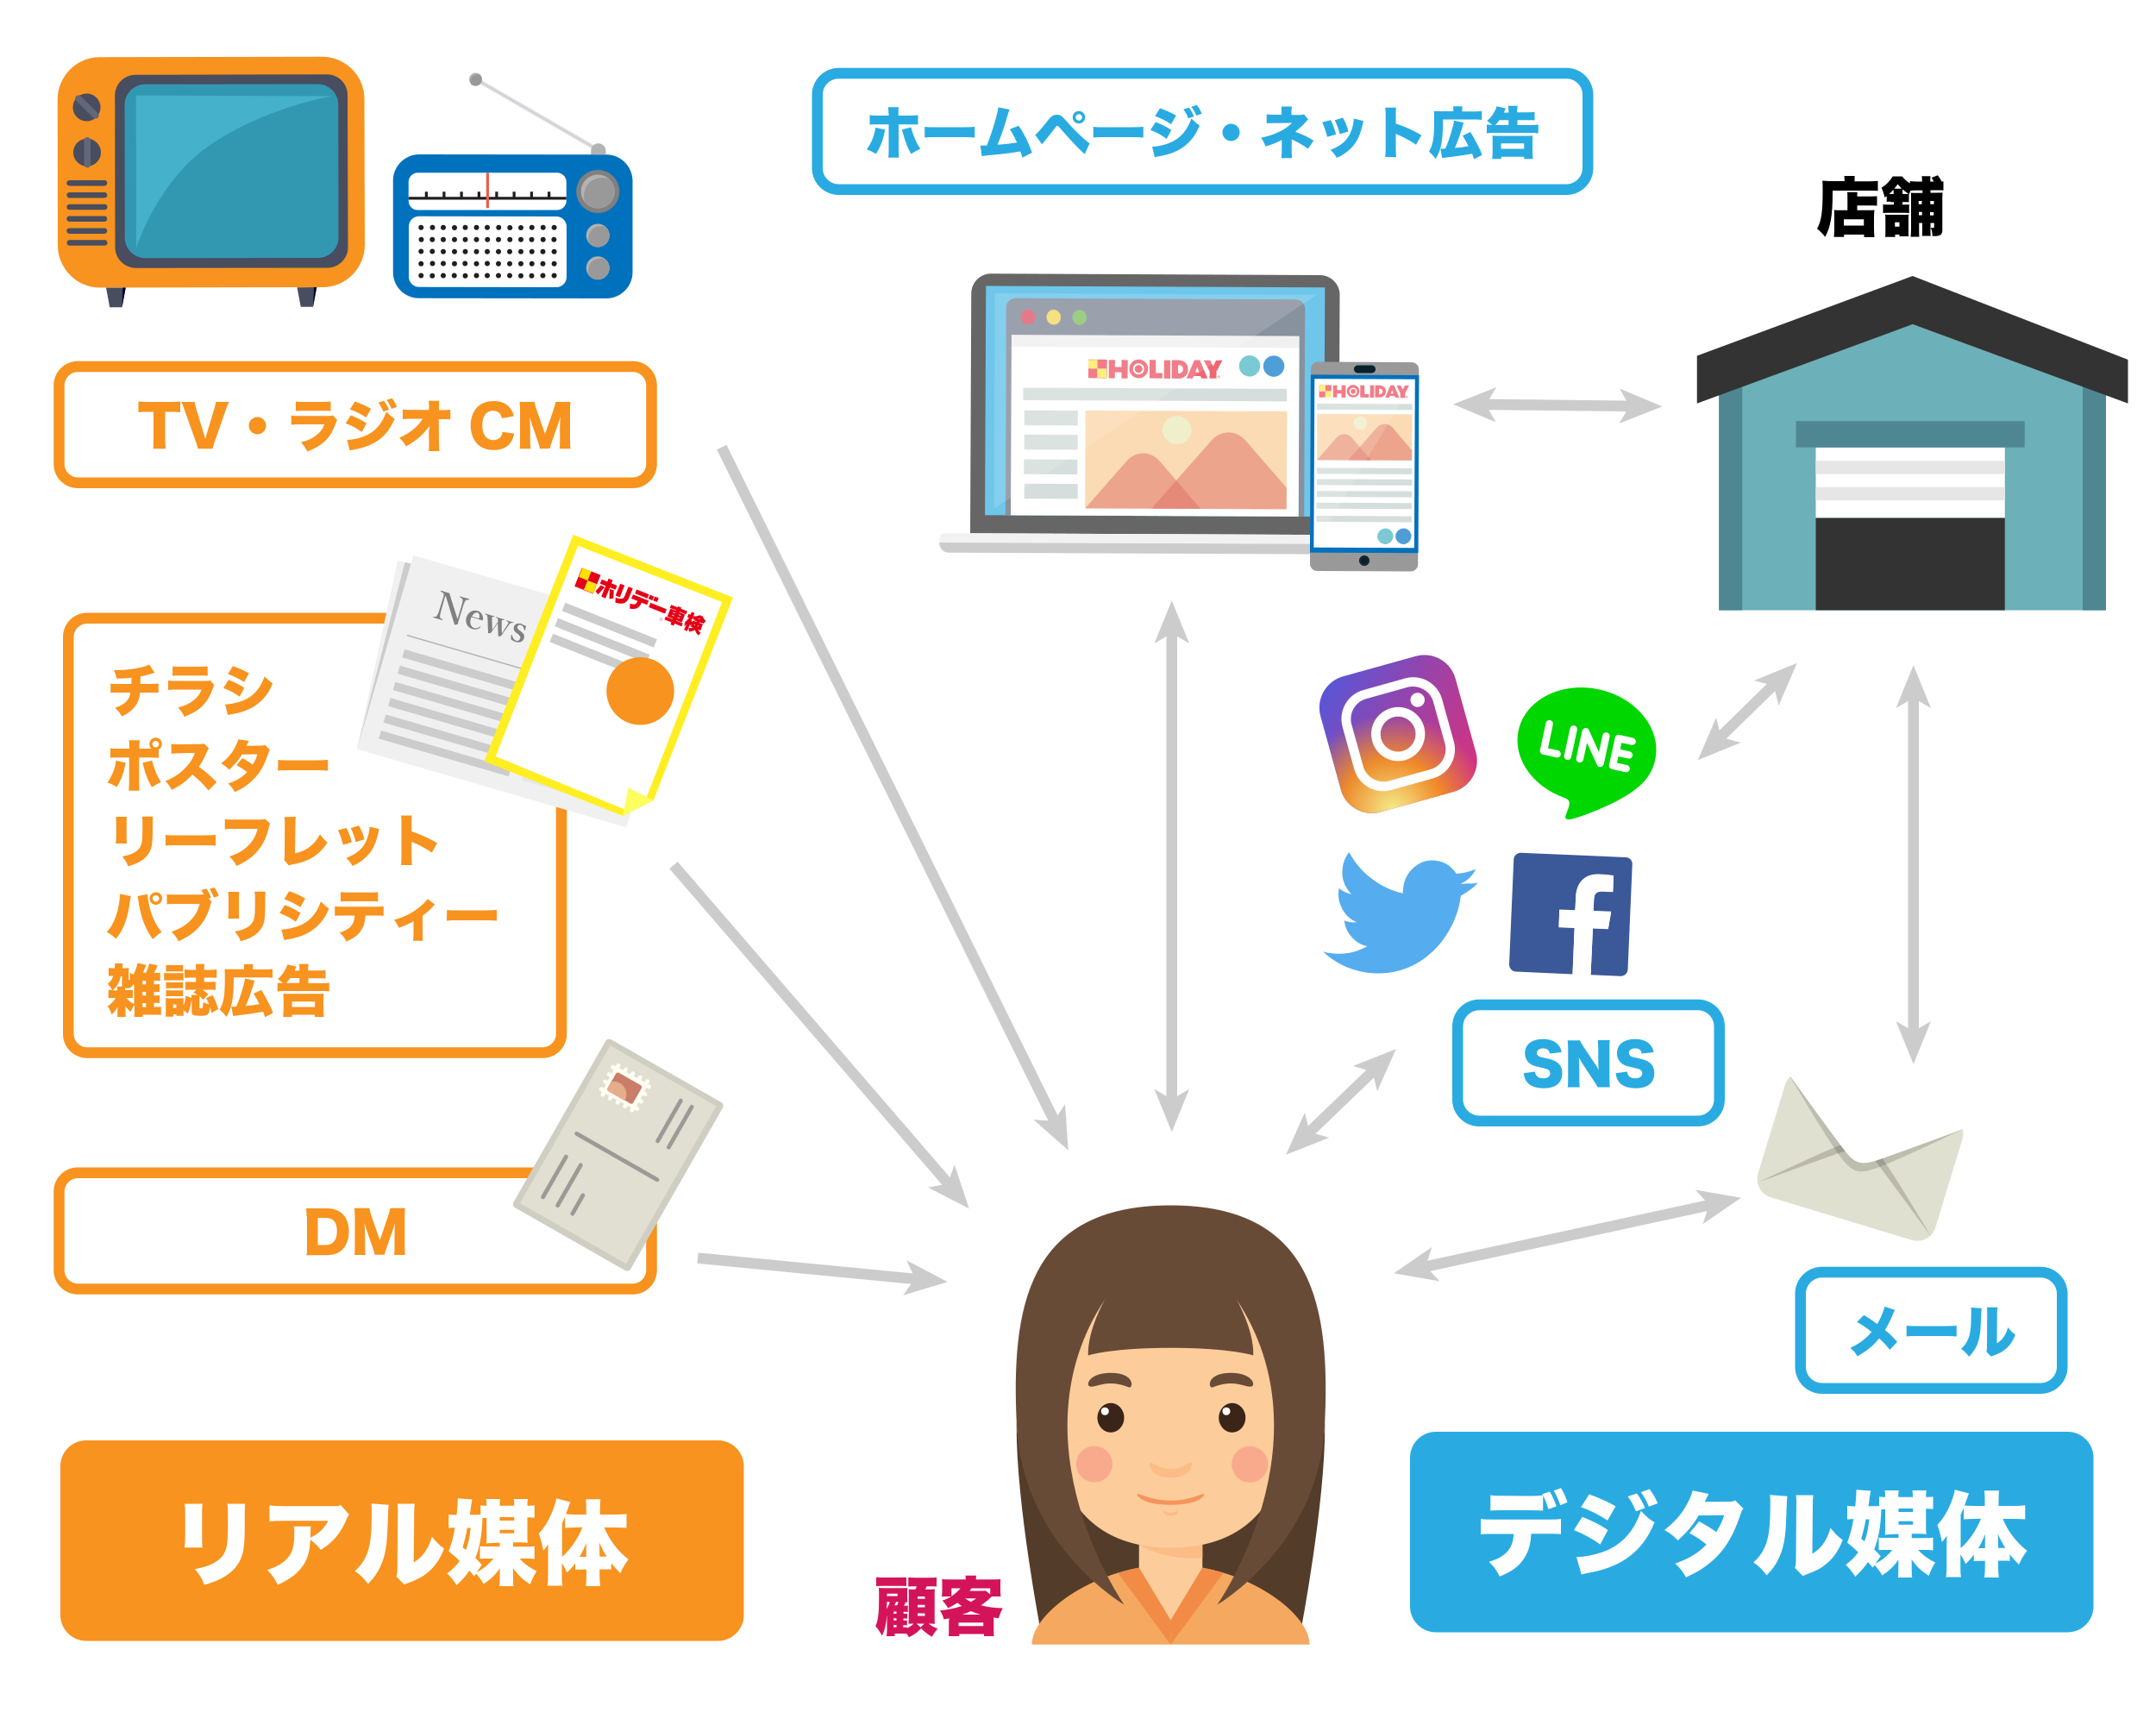 <?xml version="1.0" encoding="utf-8"?>
<!-- Generator: Adobe Illustrator 27.4.1, SVG Export Plug-In . SVG Version: 6.00 Build 0)  -->
<svg version="1.1" id="レイヤー_1" xmlns="http://www.w3.org/2000/svg" xmlns:xlink="http://www.w3.org/1999/xlink" x="0px"
	 y="0px" viewBox="0 0 1000 800" style="enable-background:new 0 0 1000 800;" xml:space="preserve">
<style type="text/css">
	.st0{fill:#F7931E;}
	.st1{fill:#484D5F;}
	.st2{fill:#3298B1;}
	.st3{fill:#030432;}
	.st4{fill:#626779;}
	.st5{fill:#45B1CB;}
	.st6{fill:#0071BC;}
	.st7{fill:#FFFFFF;}
	.st8{fill:#221E1F;}
	.st9{fill:#E9604C;}
	.st10{fill:#808080;}
	.st11{fill:#B3B3B3;}
	.st12{fill:#999999;}
	.st13{fill:#DEDFE4;}
	.st14{fill:#CCCCCC;}
	.st15{fill:#F0F0F0;}
	.st16{fill:#E6E6E6;}
	.st17{fill:#FFEE21;}
	.st18{fill:#FCFF5E;}
	.st19{fill:#E50016;}
	.st20{fill:#FFE100;}
	.st21{fill:#D0CEC2;}
	.st22{fill:#E1DFD1;}
	.st23{fill:#9C9996;}
	.st24{fill:#FFFDF3;}
	.st25{fill:#CA7D69;}
	.st26{fill:#E4AD8B;}
	.st27{fill:#6CB0B9;}
	.st28{fill:#333333;}
	.st29{fill:#4E8792;}
	.st30{fill:#543C2A;}
	.st31{fill:#FDCC9B;}
	.st32{fill:#FCBC85;}
	.st33{fill:#3B2519;}
	.st34{fill:#684B37;}
	.st35{fill:#F7945E;}
	.st36{fill:#F9AA8D;}
	.st37{fill:#F5A860;}
	.st38{fill:#F18B45;}
	.st39{fill:#666666;}
	.st40{fill:#6EC6EB;}
	.st41{fill:#F2F2F2;}
	.st42{clip-path:url(#SVGID_00000084509489304094785700000016272835882369911213_);}
	.st43{fill:#88919E;}
	.st44{opacity:6.000000e-02;fill:#0D0D0D;enable-background:new    ;}
	.st45{fill:#8AC56F;}
	.st46{fill:#F3DA6C;}
	.st47{fill:#DF6276;}
	.st48{opacity:0.5;}
	.st49{fill:#ACBEBB;}
	.st50{opacity:0.5;fill:#879B98;enable-background:new    ;}
	.st51{fill:#879B98;}
	.st52{opacity:0.5;fill:#ACBEBB;enable-background:new    ;}
	.st53{fill:#7AC9D3;}
	.st54{fill:#4E9ED7;}
	.st55{fill:#FBDBB3;}
	.st56{opacity:0.8;fill:#EDF3D2;enable-background:new    ;}
	.st57{fill:#DE6D65;}
	.st58{opacity:0.6;}
	.st59{opacity:0.15;fill:#FFFFFF;enable-background:new    ;}
	.st60{fill:#07222D;}
	.st61{fill:#29ABE2;}
	.st62{fill:#D4145A;}
	.st63{fill:#00D600;}
	.st64{fill:#55ACEE;}
	.st65{fill:url(#SVGID_00000056408738236922210420000016514978421014008456_);}
	.st66{opacity:0.9;fill:url(#SVGID_00000016070932712445604350000016097857526279005073_);enable-background:new    ;}
	.st67{fill:#3B5998;}
	.st68{fill:#E0E0D0;}
	.st69{fill:#BAB9AC;}
	.st70{opacity:0.2;fill:#333333;enable-background:new    ;}
</style>
<g>
	<g>
		<path class="st0" d="M71.8,312c-0.7,0.2-0.7,0.2-1.5,0.4c-1.5,0.5-3,0.9-5.1,1.3c0,1.3-0.1,3-0.1,3.5h4.3c2,0,3-0.1,4.1-0.2v4.3
			c-1.1-0.1-1.7-0.1-4-0.1H65c-0.3,2.4-0.8,4-1.7,5.5c-1,1.5-2.5,3-4.3,4.2c-0.8,0.5-1.3,0.8-2.5,1.3c-1-1.7-1.7-2.6-3.2-3.9
			c3.2-1.1,4.8-2.2,5.9-3.7c0.7-0.9,1-1.9,1.3-3.4h-5.1c-2.4,0-3,0-4.1,0.1V317c1.1,0.2,1.7,0.2,4.1,0.2h5.5
			c0.1-0.8,0.1-1.3,0.1-2.2v-0.7c-2.5,0.3-2.7,0.3-6.9,0.4c-0.3-1.5-0.6-2.4-1.3-4c0.9,0.1,1.4,0.1,1.7,0.1c3.5,0,8.5-0.6,11.4-1.4
			c1.3-0.3,2.3-0.7,3.3-1.2L71.8,312z"/>
		<path class="st0" d="M78,315.6c1.2,0.2,2,0.2,4.2,0.2h13.1c1.3,0,1.4,0,2.1-0.3l2,2.2c-0.3,0.5-0.4,0.6-0.7,1.6
			c-1.4,3.9-3.2,6.8-5.8,9c-2,1.7-3.9,2.7-7.4,4.1c-0.7-1.5-1.4-2.6-2.9-4.3c3.1-0.8,5-1.6,6.9-3.1c1.9-1.4,3.1-2.9,4-5.2H82.1
			c-2.1,0-2.5,0-4.1,0.2V315.6z M80.1,309c1,0.2,2,0.2,3.8,0.2h8.3c2.1,0,3.2-0.1,4.1-0.2v4.4c-1-0.1-2.2-0.1-4-0.1h-8.5
			c-2.1,0-2.6,0-3.8,0.1L80.1,309L80.1,309z"/>
		<path class="st0" d="M106,315.3c3,1.2,4.9,2.1,7.3,3.7l-2.2,4.1c-2.2-1.7-4.5-2.9-7.5-4L106,315.3z M104.4,326.7
			c2.3-0.1,5.5-0.7,8.1-1.7c3.1-1.2,5.4-3,7.3-5.6c1.3-1.7,2-3.3,2.9-5.7c1.6,1.6,2.3,2.3,3.8,3.2c-1.3,3.1-2.4,4.9-4.1,6.8
			c-2.6,3-5.9,5.1-10.1,6.4c-1.5,0.5-2.7,0.8-4.7,1.1c-0.8,0.1-1.3,0.3-1.9,0.4L104.4,326.7z M108,308.9c3.1,1.1,5.3,2.1,7.5,3.4
			l-2.3,4c-2.7-1.7-4.9-2.8-7.5-3.7L108,308.9z"/>
		<path class="st0" d="M58.3,353.8c-0.1,0.4-0.1,0.5-0.2,0.9c-0.8,4-2.1,7.4-4,10.3c-1.4-0.9-2.9-1.7-4.3-2.1
			c2.1-2.7,3.7-6.8,4-10.2L58.3,353.8z M73.6,351.5c-0.9-0.1-1.7-0.1-4-0.2h-5.1v11.5c0,1.7,0.1,3.2,0.1,3.9h-4.9c0.1-1,0.2-2,0.2-4
			v-11.4h-4.8c-2.3,0-3,0-3.9,0.2V347c0.9,0.2,1.8,0.2,4,0.2H60v-1c0-1.4-0.1-2.1-0.2-2.9h5c-0.1,0.7-0.2,1.5-0.2,2.9v1h5.6
			c-0.6-0.6-0.9-1.3-0.9-2.2c0-1.6,1.3-2.9,2.9-2.9s2.9,1.3,2.9,2.9c0,1.1-0.5,2-1.5,2.6V351.5z M70.5,352.7c0.8,3.4,2.5,7.6,4.2,10
			c-1.6,0.7-3,1.5-4.3,2.4c-1.9-3.5-2.8-5.7-3.9-10c-0.2-0.9-0.2-0.9-0.4-1.3L70.5,352.7z M70.7,345.1c0,0.8,0.7,1.5,1.5,1.5
			s1.5-0.7,1.5-1.5s-0.7-1.5-1.5-1.5C71.4,343.6,70.7,344.3,70.7,345.1z"/>
		<path class="st0" d="M96.7,366.6c-2.3-2.9-4.6-5.1-7.5-7.4c-2.5,2.9-5.6,5.2-9.6,7.1c-0.9-1.8-1.5-2.6-2.9-4.1
			c3.4-1.3,6.1-3,8.5-5.3s4-4.6,5.2-7.7l-6.8,0.1c-2.2,0.1-3.1,0.1-4.1,0.3l-0.1-4.6c1,0.1,1.7,0.2,2.7,0.2c0.2,0,0.7,0,1.5,0
			l8.9-0.1c1.2,0,1.4,0,2.1-0.3l2.3,2.3c-0.4,0.4-0.5,0.7-0.9,1.5c-1.4,3.3-2.4,5.1-3.8,7c3.2,2.3,4.2,3.2,8.3,7.1L96.7,366.6z"/>
		<path class="st0" d="M115.4,343.6c0,0.1-0.4,0.8-1.1,2.3l7-0.1c0.8,0,1.1-0.1,1.6-0.3l2.3,2.3c-0.3,0.3-0.4,0.5-0.6,1.1
			c-1.5,4.6-2.9,7.5-4.9,10.1c-1.7,2.2-3.8,4.2-6.3,5.9c-1.4,0.9-2.5,1.5-4.5,2.4c-1-1.7-1.6-2.5-3.1-3.9c4-1.4,6.5-2.9,8.8-5.3
			c-1.6-1.3-2.9-2.2-4.9-3.2l2.7-3.3c2.3,1.3,3.2,1.8,4.8,3c1.1-1.6,1.7-3.1,2.2-4.8l-7.2,0.1c-1.5,2.6-3.3,4.7-5.9,7.1
			c-1.3-1.4-2.1-2-3.8-2.9c3.1-2.4,5-4.6,6.5-7.5c0.7-1.3,1.2-2.5,1.5-3.7L115.4,343.6z"/>
		<path class="st0" d="M129,352.4c1.2,0.2,2.6,0.2,5.3,0.2h12.5c2.6,0,3.6-0.1,5.3-0.2v5c-1.3-0.1-2.4-0.2-5.4-0.2h-12.4
			c-2.9,0-3.8,0-5.4,0.2L129,352.4L129,352.4z"/>
		<path class="st0" d="M58.8,378.8c-0.1,1.2-0.1,1.7-0.1,3.5v5.2c0,1.9,0,2.7,0.1,3.7h-5.1c0.1-0.9,0.2-1.9,0.2-3.8v-5.2
			c0-1.6,0-2.3-0.2-3.4L58.8,378.8L58.8,378.8z M70.9,378.8c-0.1,1.5-0.1,1.9-0.1,3.5v3.1c0,3.6-0.2,6.1-0.6,7.6
			c-0.8,2.8-2.6,5-5.4,6.6c-1.5,0.9-2.9,1.4-5.4,2.1c-0.6-1.7-1.3-2.8-2.7-4.5c2.5-0.5,3.8-0.9,5.2-1.6c2.3-1.2,3.5-2.8,3.9-5.1
			c0.2-1,0.3-3.3,0.3-5.5v-2.7c0-1.9,0-2.5-0.2-3.6h5V378.8z"/>
		<path class="st0" d="M76.9,387.2c1.2,0.2,2.6,0.2,5.3,0.2h12.5c2.6,0,3.6-0.1,5.3-0.2v5c-1.3-0.1-2.4-0.2-5.4-0.2H82.2
			c-2.9,0-3.8,0-5.4,0.2v-5H76.9z"/>
		<path class="st0" d="M125.3,381.9c-0.3,0.4-0.3,0.6-0.5,1.5c-1.2,4.9-2.7,8.1-5.2,11.1c-2.4,2.9-5.3,5-9.9,7.1
			c-1-2-1.6-2.7-3.3-4.4c3.8-1.2,6.5-2.8,8.8-5.1c2.2-2.2,3.5-4.6,4.3-7.7h-10.8c-2.5,0-3,0-4.4,0.2v-4.7c1.1,0.2,1.9,0.2,4.5,0.2
			H121c0.9,0,1.3-0.1,1.9-0.3L125.3,381.9z"/>
		<path class="st0" d="M137.2,378.8c-0.1,1-0.2,1.7-0.2,3.2l-0.2,13.8c5.3-1.2,9.2-4.1,11.6-8.9c1.2,1.7,2,2.6,3.5,3.8
			c-3.8,5.8-8.6,8.9-16.3,10.2c-1,0.2-1.1,0.2-1.6,0.5l-2.3-2.7c0.3-0.5,0.3-0.8,0.3-2.1l0.1-14.5c0-0.1,0-0.3,0-0.4
			c0-1.2-0.1-2.1-0.2-2.8L137.2,378.8z"/>
		<path class="st0" d="M160.7,384c1,1.9,1.8,4.1,2.5,6.6l-4.1,1.2c-0.7-2.7-1.2-4.3-2.3-6.8L160.7,384z M175.9,384.5
			c-0.2,0.5-0.2,0.6-0.4,1.6c-0.8,3.7-1.8,6.3-3.3,8.5c-1.4,2.1-3.3,3.9-5.5,5.3c-0.9,0.6-1.6,1-3.2,1.7c-0.9-1.6-1.4-2.2-2.9-3.7
			c5.2-2,8.1-4.6,9.7-9c0.7-1.8,1.1-4,1.1-5.5L175.9,384.5z M166.5,382.9c1.4,2.7,1.9,3.9,2.5,6.4l-4,1.2c-0.5-2.2-1.2-4.1-2.3-6.5
			L166.5,382.9z"/>
		<path class="st0" d="M186,401.2c0.1-1.2,0.2-1.9,0.2-4V382c0-2.1,0-2.4-0.2-3.8h5c-0.1,0.8-0.1,2.1-0.1,3.8v3.6
			c4.4,1.5,7.8,3,11.9,5.4l-2.5,4.4c-2.5-1.7-5.6-3.4-8.2-4.5c-0.9-0.4-0.9-0.4-1.2-0.5v6.8c0,1.7,0.1,3.1,0.2,4L186,401.2
			L186,401.2z"/>
		<path class="st0" d="M60.7,415.6c-0.1,0.2-0.1,0.3-0.1,0.4s-0.1,0.3-0.1,0.7l-0.1,0.5l-0.1,0.6c-1,8-3,13.4-6.5,17.6
			c-1.1-1.1-2.8-2.4-4.3-3.1c3.5-3.6,6-10.7,6.1-17.7L60.7,415.6z M68.4,414.7L68.4,414.7c0,1,0.5,4.1,0.9,5.8
			c1.3,5,2.9,8.4,5.7,11.8c-1.7,1-2.9,2-4.1,3.3c-3.5-4.6-5.7-10.6-6.7-17.9c0-0.3-0.1-0.4-0.1-0.5l-0.2-1v-0.3c0,0-0.1-0.2-0.1-0.3
			L68.4,414.7z M75.2,416.7c0,1.6-1.3,2.9-2.9,2.9s-2.9-1.3-2.9-2.9s1.3-2.9,2.9-2.9C73.9,413.7,75.2,415,75.2,416.7z M70.8,416.7
			c0,0.8,0.7,1.5,1.5,1.5s1.5-0.7,1.5-1.5s-0.7-1.5-1.5-1.5S70.8,415.8,70.8,416.7z"/>
		<path class="st0" d="M98.1,418.2c-0.1,0.3-0.1,0.4-0.2,0.5c0,0.1-0.1,0.3-0.2,0.7c-2.2,8.3-6.7,13.5-14.9,17.1
			c-1-1.9-1.6-2.7-3.3-4.4c7-2.2,11.7-6.9,13.1-12.9H81.4c-2.5,0-3,0-4,0.2v-4.7c1,0.2,1.7,0.2,4,0.2h11.2c0.9,0,1.6,0,2-0.1
			l-0.1-0.1l-0.1-0.2c-0.3-0.6-0.6-1-1.1-1.7l2.4-0.7c0.8,1.1,1.6,2.5,2.2,4.2l-1.1,0.4L98.1,418.2z M99.4,411.6
			c0.9,1.2,1.6,2.4,2,3.9l-2.2,0.8c-0.7-1.8-1.1-2.6-2-4L99.4,411.6z"/>
		<path class="st0" d="M110.9,413.6c-0.1,1.2-0.1,1.7-0.1,3.5v5.2c0,1.9,0,2.7,0.1,3.7h-5.1c0.1-0.9,0.2-1.9,0.2-3.8V417
			c0-1.6,0-2.3-0.2-3.4H110.9z M123.1,413.6c-0.1,1.5-0.1,1.9-0.1,3.5v3.1c0,3.6-0.2,6.1-0.6,7.6c-0.8,2.8-2.6,5-5.4,6.6
			c-1.5,0.9-2.9,1.4-5.4,2.1c-0.6-1.7-1.3-2.8-2.7-4.5c2.5-0.5,3.8-0.9,5.2-1.6c2.3-1.2,3.5-2.8,3.9-5.1c0.2-1,0.3-3.3,0.3-5.5v-2.7
			c0-1.9,0-2.5-0.2-3.6h5V413.6z"/>
		<path class="st0" d="M132.1,419.7c3,1.2,4.9,2.1,7.3,3.7l-2.2,4.1c-2.2-1.7-4.5-2.9-7.5-4L132.1,419.7z M130.5,431.1
			c2.3-0.1,5.5-0.7,8.1-1.7c3.1-1.2,5.4-3,7.3-5.6c1.3-1.7,2-3.3,2.9-5.7c1.6,1.6,2.3,2.3,3.8,3.2c-1.3,3.1-2.4,4.9-4.1,6.8
			c-2.6,3-5.9,5.1-10.1,6.4c-1.5,0.5-2.7,0.8-4.7,1.1c-0.8,0.1-1.3,0.3-1.9,0.4L130.5,431.1z M134.1,413.3c3.1,1.1,5.3,2.1,7.5,3.4
			l-2.3,4c-2.7-1.7-4.9-2.8-7.5-3.7L134.1,413.3z"/>
		<path class="st0" d="M169.5,424.6c-0.2,3.1-0.7,4.8-1.9,6.7c-1.4,2.3-3.4,3.8-7,5.3c-0.9-1.9-1.5-2.6-3.1-4.1
			c4.8-1.4,6.8-3.7,7-7.9h-5.3c-2.2,0-2.9,0-3.9,0.1v-4.4c1.1,0.2,1.9,0.2,4,0.2h14.5c2.3,0,3,0,4.1-0.2v4.4
			c-1.5-0.1-1.7-0.1-4.1-0.1H169.5z M158,413.7c1.2,0.2,1.8,0.2,4,0.2h9.1c2.4,0,3,0,4.2-0.2v4.4c-1-0.1-1.4-0.1-4.1-0.1H162
			c-2.3,0-3,0-4,0.1V413.7z"/>
		<path class="st0" d="M201.7,419.5c-0.3,0.3-0.3,0.3-0.9,0.9c-1.4,1.6-3,2.9-4.8,4.3v8c0,1.7,0,2.7,0.2,3.6h-4.6
			c0.1-1,0.2-1.7,0.2-3.6v-5.5c-2.2,1.3-3.1,1.7-6.8,3.1c-0.6-1.4-1.2-2.4-2.2-3.7c4-1.1,7.5-2.7,10.6-5c2.2-1.6,4-3.3,4.9-4.7
			L201.7,419.5z"/>
		<path class="st0" d="M207.3,422c1.2,0.2,2.6,0.2,5.3,0.2h12.5c2.6,0,3.6-0.1,5.3-0.2v5c-1.3-0.1-2.4-0.2-5.4-0.2h-12.4
			c-2.9,0-3.8,0-5.4,0.2L207.3,422L207.3,422z"/>
		<path class="st0" d="M67.6,451.3c0.8-1.5,1.2-2.8,1.6-4.4l3.9,0.8c-0.7,1.7-1,2.5-1.6,3.5c1.3,0,2,0,2.8-0.1v3.8
			c-0.7-0.1-1.5-0.1-2.7-0.1h-0.2v1.7h0.7c1,0,1.4,0,1.9-0.1v3.7c-0.5-0.1-1-0.1-1.9-0.1h-0.7v1.7h0.7c1,0,1.4,0,1.9-0.1v3.6
			c-0.5-0.1-1-0.1-1.9-0.1h-0.7v1.9h0.7c1.3,0,1.9,0,2.6-0.1v3.8c-0.9-0.1-1.6-0.1-2.7-0.1h-5.8v1h-4c0.1-0.8,0.2-1.6,0.2-2.8V466
			c-0.7,1-1.3,1.9-1.8,3.2c-1-0.7-1.6-1.4-2.5-2.5c0.1,0.5,0.1,0.9,0.1,1.4v1.3c0,1,0,1.6,0.1,2.2h-3.9c0.1-0.5,0.1-1.1,0.1-2v-1.1
			c0-0.5,0-1,0.1-1.5c-1.3,2-1.5,2.2-2.8,3.5c-0.5-1.6-1-2.7-1.9-3.8c1.5-1,2.9-2.4,3.8-3.9h-0.9c-1.2,0-1.8,0-2.5,0.1V459
			c0.5,0.1,0.9,0.1,1.7,0.1c-0.7-1.3-1.2-1.9-2.1-2.8c1.4-1.1,2.1-2.1,2.6-3.7h-0.3c-0.7,0-1.3,0-1.8,0.1v-3.8
			c0.5,0.1,1,0.1,1.9,0.1h0.9c0-0.3,0.1-0.5,0.1-0.9c0-0.5,0-0.9-0.1-1.3h3.7c-0.1,0.6-0.1,0.7-0.1,1.3c0,0.3,0,0.5-0.1,0.9h1.1
			c0.9,0,1.4,0,2-0.1c-0.1,0.5-0.1,1-0.1,1.7v3.7c0,0.2,0.1,0.2,0.3,0.2c0.1,0,0.2-0.1,0.2-0.2c0,0,0-1.1,0.1-3.1
			c0.6,0.3,1,0.5,1.6,0.7c1-2,1.7-3.8,1.9-5.3l4,0.9c-0.2,0.5-0.3,0.6-0.6,1.5c-0.2,0.6-0.4,1-0.9,2.1h1.3V451.3z M54.4,459.3
			c0-0.9,0-1.4-0.1-1.8h2.5c-0.1-0.4-0.2-0.5-0.2-0.8v-3.9H56c-0.5,2.6-1.7,4.7-3.7,6.5h0.4L54.4,459.3L54.4,459.3z M62.3,457.1
			c-0.3-0.4-0.4-0.4-0.6-0.7c-0.2,0.6-0.3,0.9-0.6,1.2c-0.4,0.4-1.2,0.7-2.2,0.7c-0.3,0-0.4,0-0.9-0.1c0,0.3,0,0.3,0,1h1.1
			c1.3,0,1.8,0,2.5-0.1v3.8c-0.7-0.1-1.2-0.1-2.3-0.1h-0.7c0.9,1.2,2.1,2.1,3.6,2.9v-8.6H62.3z M67.7,456.5v-1.7h-1.6v1.7H67.7z
			 M66.1,461.7h1.6V460h-1.6V461.7z M66.1,467.1h1.6v-1.9h-1.6V467.1z"/>
		<path class="st0" d="M76.1,451.2c0.6,0.1,1.1,0.1,2.1,0.1H83c1.1,0,1.5,0,2.1-0.1v3.5c-0.5-0.1-0.8-0.1-2.1-0.1h-4.8
			c-1,0-1.5,0-2.1,0.1V451.2z M94.2,463.7c-0.7-0.9-1-1.2-1.7-1.8c0,0.3,0,0.4,0,0.7v4.6c0,0.4,0.1,0.5,0.6,0.5
			c0.4,0,0.6-0.1,0.7-0.2c0.3-0.3,0.3-0.3,0.3-1c0.1-0.4,0.1-1.1,0.1-1.7c1.1,0.5,1.8,0.7,2.8,1c-0.4-1.1-0.7-1.6-1.4-2.9l3-1.4
			c1.3,2.4,1.9,4.1,2.6,6.5l-3.2,1.8c-0.2-1.4-0.3-1.9-0.6-2.8c-0.2,3.4-0.9,4.1-4.1,4.1c-3.8,0-4.4-0.3-4.4-2.1v-5.6
			c-0.4,2.8-0.9,4.7-1.8,6.7l-2-1.6v1.4c0,0.7,0.1,1.1,0.1,1.2h-3.4v-0.7h-1.4v1.1h-3.6c0.1-0.8,0.1-1.7,0.1-2.5v-4.2
			c0-0.8,0-1.3-0.1-1.9c0.5,0.1,0.8,0.1,2,0.1h4.8c0.7,0,1.1,0,1.6-0.1c-0.1,0.4-0.1,0.8-0.1,1.7v1.9c0.6-1.6,0.9-2.8,1-4.7l2.7,1
			c0-0.7-0.1-0.9-0.1-1.4h2.9c-0.6-0.4-0.9-0.6-1.9-1.1l1.5-1.3h-2.3c-1.1,0-2,0.1-2.9,0.1v-3.8c0.8,0.1,1.5,0.1,2.9,0.1h2v-2h-2.2
			c-1,0-2.3,0.1-3.1,0.1v-3.9c0.9,0.1,1.7,0.2,3.1,0.2h2.2V449c0-0.7-0.1-1.3-0.1-1.9h4.1c-0.1,0.6-0.2,1.2-0.2,1.9v0.8h2.7
			c1.4,0,2.2-0.1,3.1-0.2v3.9c-0.9-0.1-1.8-0.1-3-0.1h-2.8v2h2.4c1.2,0,2.1-0.1,2.9-0.1v3.8c-0.8-0.1-1.7-0.1-2.8-0.1h-3.4
			c1.4,0.8,1.9,1.3,2.8,2.1L94.2,463.7z M77,447.5c0.7,0.1,1.1,0.1,2.3,0.1h3.3c1.2,0,1.6,0,2.3-0.1v3.1c-0.8-0.1-1.2-0.1-2.3-0.1
			h-3.3c-1.1,0-1.6,0-2.3,0.1V447.5z M77,455.5c0.5,0.1,0.7,0.1,1.5,0.1h4.9c0.8,0,1,0,1.5-0.1v2.9c-0.5-0.1-0.7-0.1-1.5-0.1h-4.9
			c-0.9,0-0.9,0-1.5,0.1V455.5z M77,459.2c0.6,0.1,0.7,0.1,1.5,0.1h4.9c0.8,0,1,0,1.5-0.1v2.9c-0.4-0.1-0.7-0.1-1.5-0.1h-4.9
			c-0.8,0-0.9,0-1.5,0.1V459.2z M80.3,467.4h1.5v-1.6h-1.5V467.4z"/>
		<path class="st0" d="M113.2,448.5c0-0.6,0-0.9-0.1-1.3h4.3c-0.1,0.4-0.1,0.7-0.1,1.4v1h5.9c1.4,0,2.3-0.1,3.2-0.2v4.1
			c-0.9-0.1-1.8-0.2-3.2-0.2h-14.8c0,9.6-0.8,14-3.4,18.3c-1.1-1.5-1.8-2.2-3.1-3.4c1.9-3.3,2.4-6.3,2.4-14.7c0-2.2,0-3.1-0.1-4.1
			c0.9,0.1,1.6,0.1,2.8,0.1h6.2C113.2,449.5,113.2,448.5,113.2,448.5z M122.9,471.7c-0.4-1.3-0.6-1.8-0.9-2.5
			c-4.5,0.8-6.7,1.1-12.4,1.8c-0.7,0.1-1.1,0.1-1.5,0.2l-0.8-4.3c0.3,0,0.4,0,0.6,0c0.4,0,1,0,1.7-0.1c1.8-4,3.8-10.6,4-13l4.5,1
			c-0.2,0.5-0.2,0.5-0.8,2.7c-0.9,2.9-2,6-3.3,9c2.6-0.2,4.1-0.4,6.3-0.8c-0.8-1.7-1.2-2.3-2.7-4.9l3.6-1.7c1.9,3.2,1.9,3.2,3.2,5.7
			c1.2,2.3,1.4,2.7,2.2,5L122.9,471.7z"/>
		<path class="st0" d="M138.9,450.1v-0.5c0-1.1,0-1.7-0.2-2.5h4.4c-0.1,0.7-0.2,1.3-0.2,2.5v0.5h5c1.4,0,2.2-0.1,3.1-0.2v3.9
			c-0.7-0.1-1.8-0.1-3-0.1h-5v2.3h6.4c1.4,0,2.4-0.1,3.3-0.2v4c-1-0.1-1.9-0.2-3.2-0.2H132c-1.4,0-2.3,0.1-3.3,0.2v-4
			c0.8,0.1,1.4,0.1,2.5,0.2c-0.8-0.8-1.3-1.2-2.4-2c1.3-1,2.4-2.3,3.4-4.1c0.6-1.1,0.9-1.8,1.1-2.6l4.2,1c-0.1,0.2-0.4,0.8-0.9,1.9
			L138.9,450.1L138.9,450.1z M131.3,471.6c0.1-0.8,0.2-1.9,0.2-3.2v-4.9c0-1.4,0-2-0.1-2.7c0.7,0.1,1.4,0.1,2.6,0.1h13.5
			c1.3,0,1.9,0,2.6-0.1c-0.1,0.7-0.1,1.3-0.1,2.7v4.9c0,1.5,0.1,2.3,0.2,3.2H146v-1h-10.6v1H131.3z M138.9,455.9v-2.3h-4.3
			c-0.6,0.9-1.1,1.5-1.8,2.3H138.9z M135.4,467h10.7v-2.5h-10.7V467z"/>
	</g>
	<path class="st0" d="M251.7,490.7H40.4c-6.2,0-11.2-5-11.2-11.2V295.4c0-6.2,5-11.2,11.2-11.2h211.3c6.2,0,11.2,5,11.2,11.2v184.1
		C262.9,485.7,257.9,490.7,251.7,490.7z M40.4,289.2c-3.4,0-6.2,2.8-6.2,6.2v184.1c0,3.4,2.8,6.2,6.2,6.2h211.3
		c3.4,0,6.2-2.8,6.2-6.2V295.4c0-3.4-2.8-6.2-6.2-6.2H40.4z"/>
	<g>
		<path class="st0" d="M46.4,133.4l103.3-0.2c10.7,0,19.4-8.8,19.5-19.5L169,45.8c0-10.7-8.8-19.4-19.5-19.5L46.2,26.5
			c-10.7,0-19.4,8.8-19.5,19.5l0.1,67.9C26.9,124.7,35.7,133.4,46.4,133.4z"/>
		<path class="st1" d="M63,124.3l88.9-0.1c5.2,0,9.5-4.3,9.5-9.5L161.2,44c0-5.2-4.3-9.5-9.5-9.5l-88.9,0.2c-5.2,0-9.5,4.3-9.5,9.5
			l0.1,70.7C53.5,120,57.8,124.3,63,124.3z"/>
		<path class="st2" d="M67.4,119.7l80.1-0.1c5.2,0,9.5-4.3,9.5-9.5l-0.1-61.6c0-5.2-4.3-9.5-9.5-9.5l-80.1,0.1
			c-5.2,0-9.5,4.3-9.5,9.5l0.1,61.6C57.9,115.5,62.2,119.7,67.4,119.7z"/>
		<g>
			<path class="st1" d="M32.2,86.2h16.2c0.7,0,1.4-0.6,1.3-1.3l0,0c0-0.7-0.6-1.4-1.3-1.3H32.2c-0.7,0-1.4,0.6-1.3,1.3l0,0
				C30.9,85.6,31.5,86.2,32.2,86.2z"/>
			<path class="st1" d="M32.2,91.8h16.2c0.7,0,1.4-0.6,1.3-1.3l0,0c0-0.7-0.6-1.4-1.3-1.3H32.2c-0.7,0-1.4,0.6-1.3,1.3l0,0
				C30.9,91.2,31.5,91.8,32.2,91.8z"/>
			<path class="st1" d="M32.3,97.3h16.2c0.7,0,1.4-0.6,1.3-1.3l0,0c0-0.7-0.6-1.4-1.3-1.3H32.3c-0.7,0-1.4,0.6-1.3,1.3l0,0
				C30.9,96.7,31.5,97.3,32.3,97.3z"/>
			<path class="st1" d="M32.2,102.8h16.2c0.7,0,1.4-0.6,1.3-1.3l0,0c0-0.7-0.6-1.4-1.3-1.3H32.2c-0.7,0-1.4,0.6-1.3,1.3l0,0
				C30.9,102.2,31.6,102.8,32.2,102.8z"/>
			<path class="st1" d="M32.2,108.4h16.2c0.7,0,1.4-0.6,1.3-1.3l0,0c0-0.7-0.6-1.4-1.3-1.3H32.2c-0.7,0-1.4,0.6-1.3,1.3l0,0
				C30.9,107.8,31.5,108.3,32.2,108.4z"/>
			<path class="st1" d="M32.3,113.9h16.2c0.7,0,1.4-0.6,1.3-1.3l0,0c0-0.7-0.6-1.4-1.3-1.3H32.3c-0.7,0-1.4,0.6-1.3,1.3l0,0
				C31,113.3,31.5,113.9,32.3,113.9z"/>
		</g>
		<g>
			<g>
				<polygon class="st1" points="56.6,142.5 50.9,142.5 49.2,133.4 58.3,133.4 				"/>
				<polygon class="st3" points="56.6,142.5 56.9,133.4 58.3,133.4 				"/>
			</g>
			<g>
				<polygon class="st1" points="145.2,142.3 139.5,142.3 137.8,133.3 146.9,133.2 				"/>
				<polygon class="st3" points="145.2,142.3 145.6,133.2 146.9,133.2 				"/>
			</g>
		</g>
		<g>
			<g>
				<ellipse class="st1" cx="40.2" cy="49.8" rx="6.4" ry="6.4"/>
				<path class="st4" d="M45.4,54.6L45.4,54.6c0.6-0.6,0.6-1.5,0-2.1l-8-7.9c-0.6-0.6-1.5-0.6-2.1,0l0,0c-0.6,0.6-0.6,1.5,0,2.1
					l8,7.9C43.9,55.2,44.9,55.2,45.4,54.6z"/>
			</g>
			<g>
				<ellipse class="st1" cx="40.4" cy="70.7" rx="6.4" ry="6.4"/>
				<path class="st4" d="M40.5,77.8L40.5,77.8c0.8,0,1.5-0.7,1.5-1.5V65.1c0-0.8-0.7-1.5-1.5-1.5l0,0c-0.8,0-1.5,0.7-1.5,1.5v11.2
					C39,77.1,39.7,77.7,40.5,77.8z"/>
			</g>
		</g>
		<path class="st5" d="M63.1,44.3l0.1,70.5c0,0,9.7-30.4,33.3-46.9c25.8-18.1,57.3-23.3,57.3-23.3L63.1,44.3z"/>
	</g>
	<g>
		<path class="st6" d="M194.4,138.3l86.8,0.1c6.7,0,12.2-5.5,12.2-12.1V83.9c0-6.7-5.5-12.2-12.1-12.2l-86.8-0.1
			c-6.7,0-12.2,5.5-12.2,12.1v42.4C182.2,132.9,187.7,138.3,194.4,138.3z"/>
		<g>
			<path class="st7" d="M194.3,133.1l63.8,0.1c2.5,0,4.7-2.1,4.7-4.7v-23.4c0-2.5-2.1-4.7-4.7-4.7l-63.8-0.1c-2.5,0-4.7,2.1-4.7,4.7
				v23.4C189.6,131,191.8,133.1,194.3,133.1z"/>
			
				<ellipse transform="matrix(0.16 -0.987 0.987 0.16 111.78 342.381)" class="st8" cx="257.1" cy="105.5" rx="1.2" ry="1.2"/>
			
				<ellipse transform="matrix(0.16 -0.987 0.987 0.16 106.168 346.985)" class="st8" cx="257" cy="111.1" rx="1.2" ry="1.2"/>
			
				<ellipse transform="matrix(0.16 -0.987 0.987 0.16 100.724 351.787)" class="st8" cx="257.1" cy="116.7" rx="1.2" ry="1.2"/>
			
				<ellipse transform="matrix(0.16 -0.987 0.987 0.16 95.197 356.49)" class="st8" cx="257.1" cy="122.3" rx="1.2" ry="1.2"/>
			
				<ellipse transform="matrix(0.16 -0.987 0.987 0.16 89.767 361.109)" class="st8" cx="257.1" cy="127.8" rx="1.2" ry="1.2"/>
			<circle class="st8" cx="251.9" cy="105.5" r="1.2"/>
			<circle class="st8" cx="251.9" cy="111.1" r="1.2"/>
			<circle class="st8" cx="251.8" cy="116.7" r="1.2"/>
			<circle class="st8" cx="251.8" cy="122.3" r="1.2"/>
			<circle class="st8" cx="251.8" cy="127.8" r="1.2"/>
			<circle class="st8" cx="246.7" cy="105.5" r="1.2"/>
			<circle class="st8" cx="246.6" cy="111.1" r="1.2"/>
			<circle class="st8" cx="246.7" cy="116.7" r="1.2"/>
			<circle class="st8" cx="246.7" cy="122.3" r="1.2"/>
			<circle class="st8" cx="246.6" cy="127.9" r="1.2"/>
			<circle class="st8" cx="241.6" cy="105.6" r="1.2"/>
			<circle class="st8" cx="241.6" cy="111.1" r="1.2"/>
			<circle class="st8" cx="241.6" cy="116.7" r="1.2"/>
			<circle class="st8" cx="241.6" cy="122.3" r="1.2"/>
			<circle class="st8" cx="241.6" cy="127.9" r="1.2"/>
			<circle class="st8" cx="236.5" cy="105.6" r="1.2"/>
			<circle class="st8" cx="236.5" cy="111.1" r="1.2"/>
			<circle class="st8" cx="236.4" cy="116.7" r="1.2"/>
			<circle class="st8" cx="236.4" cy="122.3" r="1.2"/>
			<circle class="st8" cx="236.4" cy="127.8" r="1.2"/>
			<circle class="st8" cx="231.3" cy="105.5" r="1.2"/>
			<circle class="st8" cx="231.2" cy="111.1" r="1.2"/>
			<circle class="st8" cx="231.2" cy="116.7" r="1.2"/>
			<circle class="st8" cx="231.2" cy="122.3" r="1.2"/>
			<circle class="st8" cx="231.2" cy="127.8" r="1.2"/>
			<ellipse class="st8" cx="226" cy="105.5" rx="1.2" ry="1.2"/>
			<circle class="st8" cx="226.1" cy="111.1" r="1.2"/>
			<circle class="st8" cx="226" cy="116.7" r="1.2"/>
			<circle class="st8" cx="226" cy="122.2" r="1.2"/>
			<circle class="st8" cx="226" cy="127.8" r="1.2"/>
			<ellipse class="st8" cx="221" cy="105.5" rx="1.2" ry="1.2"/>
			<ellipse class="st8" cx="221" cy="111.1" rx="1.2" ry="1.2"/>
			<circle class="st8" cx="221" cy="116.7" r="1.2"/>
			<circle class="st8" cx="221" cy="122.3" r="1.2"/>
			<circle class="st8" cx="221" cy="127.8" r="1.2"/>
			<ellipse class="st8" cx="215.8" cy="105.5" rx="1.2" ry="1.2"/>
			<ellipse class="st8" cx="215.8" cy="111.1" rx="1.2" ry="1.2"/>
			<ellipse class="st8" cx="215.8" cy="116.7" rx="1.2" ry="1.2"/>
			<ellipse class="st8" cx="215.7" cy="122.2" rx="1.2" ry="1.2"/>
			<ellipse class="st8" cx="215.8" cy="127.9" rx="1.2" ry="1.2"/>
			<ellipse class="st8" cx="210.8" cy="105.6" rx="1.2" ry="1.2"/>
			<ellipse class="st8" cx="210.8" cy="111.1" rx="1.2" ry="1.2"/>
			<ellipse class="st8" cx="210.8" cy="116.7" rx="1.2" ry="1.2"/>
			<ellipse class="st8" cx="210.8" cy="122.3" rx="1.2" ry="1.2"/>
			<ellipse class="st8" cx="210.7" cy="127.8" rx="1.2" ry="1.2"/>
			<ellipse class="st8" cx="205.6" cy="105.5" rx="1.2" ry="1.2"/>
			<ellipse class="st8" cx="205.6" cy="111.1" rx="1.2" ry="1.2"/>
			<ellipse class="st8" cx="205.6" cy="116.7" rx="1.2" ry="1.2"/>
			<ellipse class="st8" cx="205.6" cy="122.2" rx="1.2" ry="1.2"/>
			<ellipse class="st8" cx="205.6" cy="127.8" rx="1.2" ry="1.2"/>
			<ellipse class="st8" cx="200.6" cy="105.5" rx="1.2" ry="1.2"/>
			<ellipse class="st8" cx="200.5" cy="111.1" rx="1.2" ry="1.2"/>
			<ellipse class="st8" cx="200.5" cy="116.6" rx="1.2" ry="1.2"/>
			<ellipse class="st8" cx="200.6" cy="122.2" rx="1.2" ry="1.2"/>
			<ellipse class="st8" cx="200.5" cy="127.9" rx="1.2" ry="1.2"/>
			<ellipse class="st8" cx="195.3" cy="105.5" rx="1.2" ry="1.2"/>
			<ellipse class="st8" cx="195.4" cy="111.1" rx="1.2" ry="1.2"/>
			<ellipse class="st8" cx="195.3" cy="116.6" rx="1.2" ry="1.2"/>
			<ellipse class="st8" cx="195.3" cy="122.3" rx="1.2" ry="1.2"/>
			<ellipse class="st8" cx="195.3" cy="127.8" rx="1.2" ry="1.2"/>
		</g>
		<path class="st7" d="M193.6,97.4h64.9c2.2,0,4.1-1.9,4.2-4.1v-9c0-2.2-1.9-4.1-4.1-4.2h-64.9c-2.2,0-4.1,1.9-4.2,4.1v9
			C189.5,95.5,191.4,97.4,193.6,97.4z"/>
		<rect x="189.5" y="91.3" class="st8" width="73.2" height="1.3"/>
		<g>
			<rect x="197.1" y="88.9" class="st8" width="1.3" height="3.2"/>
			<rect x="205.3" y="88.9" class="st8" width="1.3" height="3.2"/>
			<rect x="213.4" y="88.9" class="st8" width="1.3" height="3.2"/>
			<rect x="221.5" y="88.9" class="st8" width="1.3" height="3.2"/>
			<rect x="229.7" y="88.9" class="st8" width="1.3" height="3.2"/>
			<rect x="237.8" y="88.9" class="st8" width="1.3" height="3.2"/>
			<rect x="245.9" y="88.9" class="st8" width="1.3" height="3.2"/>
			<rect x="254" y="88.9" class="st8" width="1.3" height="3.2"/>
		</g>
		<rect x="225.5" y="80.1" class="st9" width="1.3" height="16.4"/>
		<circle class="st10" cx="277.3" cy="88.8" r="10"/>
		<circle class="st11" cx="277.3" cy="88.8" r="7.8"/>
		<path class="st12" d="M282.8,94.3c-3.1,3-8,3-11.1,0c-1.5-1.6-1.2-6.8,1.6-9.6c2.7-2.6,7.9-2.9,9.4-1.4
			C285.8,86.3,285.8,91.2,282.8,94.3z"/>
		<circle class="st11" cx="277.3" cy="109.2" r="5.4"/>
		<path class="st12" d="M281.1,113c-2.1,2.1-5.6,2.1-7.6,0c-1.1-1.1-0.9-4.7,1.1-6.6c1.9-1.8,5.5-2,6.5-1
			C283.2,107.5,283.2,110.9,281.1,113z"/>
		<circle class="st11" cx="277.3" cy="124.3" r="5.4"/>
		<path class="st12" d="M281,128c-2.1,2.1-5.6,2.1-7.6,0c-1.1-1.1-0.9-4.7,1.1-6.6c1.9-1.8,5.5-2,6.5-1
			C283.1,122.5,283.2,126,281,128z"/>
		
			<rect x="247.9" y="23" transform="matrix(0.501 -0.866 0.866 0.501 78.279 241.955)" class="st13" width="1.9" height="60.3"/>
		
			<rect x="248.6" y="23.1" transform="matrix(0.501 -0.866 0.866 0.501 78.18 241.955)" class="st14" width="0.5" height="60.3"/>
		<circle class="st11" cx="220.6" cy="36.8" r="3"/>
		<path class="st12" d="M222.7,39c-1.2,1.1-3.1,1.1-4.2,0c-0.6-0.6-0.5-2.6,0.6-3.7c1-1,3-1.1,3.6-0.5
			C223.8,35.9,223.8,37.8,222.7,39z"/>
		<path class="st11" d="M274.1,71.6h6.9V70c0-1.9-1.5-3.5-3.4-3.5l0,0c-1.9,0-3.5,1.5-3.5,3.4V71.6z"/>
	</g>
	<g>
		<path class="st0" d="M76.6,204.2c0,1.6,0.1,2.7,0.2,3.9H71c0.2-1.2,0.2-2.3,0.2-3.9V191h-3.1c-1.6,0-2.1,0-3.9,0.2v-5
			c0.9,0.1,2.3,0.2,3.9,0.2h11.4c1.8,0,2.9-0.1,4.1-0.2v5c-1.2-0.1-2.2-0.2-4.1-0.2h-2.9V204.2z"/>
		<path class="st0" d="M94.7,201.8c0.2,0.7,0.2,0.7,0.5,1.8c0.3-1.1,0.4-1.3,0.5-1.8l3.8-12.6c0.3-1.2,0.5-1.9,0.6-2.8h6.1
			c-0.4,0.8-0.6,1.4-1.3,3.2l-5.5,15.7c-0.4,1.3-0.7,2.2-0.8,2.8h-6.8c-0.1-0.7-0.4-1.6-0.8-2.8l-5.6-15.7c-0.5-1.5-0.8-2.2-1.2-3.2
			h6.1c0.1,0.8,0.3,1.9,0.6,2.8L94.7,201.8z"/>
		<path class="st0" d="M123.4,197.4c0,2.2-1.8,4-4,4s-4-1.8-4-4s1.8-4,4-4S123.4,195.2,123.4,197.4z"/>
		<path class="st0" d="M135,192.7c1.2,0.2,2,0.2,4.2,0.2h13.1c1.3,0,1.4,0,2.1-0.3l2,2.2c-0.3,0.5-0.4,0.6-0.7,1.6
			c-1.4,3.9-3.2,6.8-5.8,8.9c-2,1.7-3.9,2.7-7.4,4.1c-0.7-1.5-1.4-2.6-2.9-4.3c3.1-0.8,5-1.6,6.9-3.1c1.9-1.4,3.1-2.9,4-5.2h-11.3
			c-2.1,0-2.5,0-4.1,0.2v-4.3H135z M137.2,186.2c1,0.2,2,0.2,3.8,0.2h8.3c2.1,0,3.2-0.1,4.1-0.2v4.4c-1-0.1-2.2-0.1-4-0.1H141
			c-2.1,0-2.6,0-3.8,0.1V186.2z"/>
		<path class="st0" d="M162.7,192.6c2.8,1.1,5.2,2.3,7.3,3.7l-2.2,4.1c-1.9-1.5-4.8-3.1-7.5-4.1L162.7,192.6z M161,204
			c2.3,0,5.6-0.7,8-1.7c4.9-1.9,8.3-5.8,10.2-11.4c1.3,1.4,2.5,2.4,3.8,3.3c-3.3,8.2-9.2,12.7-18.9,14.3c-0.9,0.2-1.3,0.3-1.9,0.4
			L161,204z M164.6,186.2c2.9,1,5.7,2.3,7.5,3.4l-2.3,4c-2.4-1.6-5.2-3-7.5-3.7L164.6,186.2z M178.1,185.9c0.9,1.2,1.7,2.7,2.3,4.1
			l-2.6,0.9c-0.7-1.7-1.4-2.9-2.3-4.2L178.1,185.9z M181.8,184.7c0.9,1.1,1.6,2.3,2.3,4l-2.5,0.9c-0.7-1.7-1.4-2.9-2.3-4.1
			L181.8,184.7z"/>
		<path class="st0" d="M199.2,199.5c0-0.7,0-1,0-2c-2.6,3.8-6,6.8-10.9,9.5c-0.9-1.7-1.5-2.5-3.1-3.9c5.3-2.5,8.5-5.2,10.9-8.9h-5.4
			c-1.8,0-2.9,0.1-3.9,0.2v-4.5c1.4,0.2,2.3,0.2,4,0.2h8.2v-1.3c0-1.1-0.1-1.9-0.2-2.9h4.9c-0.1,0.9-0.1,1.3-0.1,2.5
			c0,0.1,0,0.3,0,0.4v1.4h1.6c1.9,0,2.7-0.1,3.7-0.2v4.5c-0.9-0.1-1.8-0.1-3.7-0.1h-1.7l0.1,11.2c0,1.3,0.1,2.7,0.2,3.6h-5
			c0.2-1,0.2-1.9,0.2-3.2c0-0.1,0-0.2,0-0.4l-0.1-5v-1.1H199.2z"/>
		<path class="st0" d="M232.8,194c-0.5-2.4-1.9-3.5-4.1-3.5c-3.2,0-5,2.5-5,6.8s1.9,6.8,5.2,6.8c1.4,0,2.7-0.6,3.4-1.6
			c0.4-0.6,0.6-1.1,0.8-2.2l5.4,0.8c-0.5,2.2-1.1,3.5-2.2,4.8c-1.6,1.9-4.1,2.8-7.3,2.8s-5.9-1-7.7-2.9c-1.9-2-3-5-3-8.5
			s1.1-6.5,3.2-8.6c1.8-1.7,4.4-2.7,7.5-2.7c3.4,0,6,1.1,7.7,3.4c0.8,1.1,1.3,2,1.6,3.6L232.8,194z"/>
		<path class="st0" d="M250.4,208.1c-0.1-0.9-0.4-1.9-1.1-3.9l-2.4-6.9c0-0.1-0.8-2.6-0.9-2.8c-0.3-0.9-0.3-0.9-0.4-1.3
			c0.2,1.6,0.3,3.8,0.3,5.2v5.7c0,1.8,0.1,2.9,0.2,4H241c0.2-1.2,0.2-2.3,0.2-4v-13.6c0-1.6-0.1-2.9-0.2-4.1h6.9
			c0.2,1.1,0.4,2,1,3.7l3.9,11.2l3.9-11.2c0.6-1.7,0.8-2.6,1-3.7h6.9c-0.2,1.3-0.2,2.3-0.2,4.1v13.6c0,2,0.1,3,0.2,4h-5.1
			c0.2-1.2,0.2-2.2,0.2-4v-5.7c0-0.6,0.1-2.6,0.1-3.4c0.1-1.4,0.1-1.4,0.1-1.8c-0.6,2-0.8,3-1.2,3.9l-2.5,7.1c-0.7,1.9-1,3-1.1,3.8
			L250.4,208.1L250.4,208.1z"/>
	</g>
	<path class="st0" d="M293.5,226.4H36.1c-6.2,0-11.2-5-11.2-11.2v-36.5c0-6.2,5-11.2,11.2-11.2h257.4c6.2,0,11.2,5,11.2,11.2v36.5
		C304.7,221.4,299.7,226.4,293.5,226.4z M36.1,172.5c-3.4,0-6.2,2.8-6.2,6.2v36.5c0,3.4,2.8,6.2,6.2,6.2h257.4
		c3.4,0,6.2-2.8,6.2-6.2v-36.5c0-3.4-2.8-6.2-6.2-6.2H36.1z"/>
	<g>
		<polygon class="st15" points="184.5,260 165.6,347.2 291,376 311.4,288.2 		"/>
		
			<rect x="194.4" y="255.3" transform="matrix(0.279 -0.96 0.96 0.279 -133.666 462.818)" class="st15" width="93.6" height="130.1"/>
		<polygon class="st14" points="190.6,261.4 165.7,347.2 187.8,260.8 		"/>
		<polygon class="st14" points="310.7,291.7 310.9,290.5 258.4,276.6 		"/>
		<g>
			<path class="st10" d="M206.5,276.4l-2.1,7.6c-0.3,1.1-0.4,1.9-0.3,2.3c0.1,0.4,0.6,0.7,1.1,0.9c0.1,0.1,0.1,0.1,0.1,0.3
				c-0.1,0.1-0.1,0.2-0.2,0.1c-0.6-0.2-1.3-0.4-2-0.6s-1.5-0.4-2.1-0.6c-0.1-0.1-0.1-0.1-0.1-0.2c0.1-0.1,0.1-0.2,0.2-0.2
				c0.5,0.1,1.1,0.1,1.3-0.2c0.4-0.3,0.7-1,1.1-2l1.9-6.2c0.4-1.1,0.5-1.8,0.4-2.2c-0.1-0.4-0.6-0.7-1.3-1c-0.1-0.1-0.1-0.1-0.1-0.3
				c0.1-0.2,0.1-0.2,0.2-0.2c0.6,0.2,1.3,0.4,1.8,0.6c0.5,0.1,1.3,0.4,2.1,0.6c0.1,0.8,0.4,1.3,0.7,2.5l2.2,7
				c0.4,1.1,0.6,1.8,0.8,2.6l0.6-2l1.5-5.1c0.3-1,0.4-1.8,0.2-2.2c-0.1-0.4-0.6-0.7-1.1-0.8c-0.1-0.1-0.2-0.1-0.1-0.3
				s0.1-0.3,0.2-0.2c0.6,0.2,1.3,0.4,2,0.6s1.5,0.4,2,0.5c0.1,0,0.1,0.1,0.1,0.3c-0.1,0.2-0.1,0.2-0.2,0.2c-0.5-0.1-1-0.1-1.3,0.2
				c-0.4,0.3-0.7,1.1-1.1,2l-1.9,6.2c-0.4,1.2-0.6,1.9-0.8,2.9c-1.3,0.3-1.3,0.3-1.4,0.2c-0.1,0-0.1-0.1-0.1-0.1
				c-0.3-1.1-0.5-1.6-1.1-3.6l-2.9-9.4L206.5,276.4z"/>
			<path class="st10" d="M218.3,287.1c-0.6,2.2,0.4,3.8,1.5,4.1c1.1,0.4,1.9,0.1,2.7-0.6c0.1-0.1,0.1-0.1,0.2-0.1s0.1,0.1,0.1,0.1
				c0.1,0.1,0.1,0.1,0.1,0.2l-0.1,0.1c-1.1,1-2.2,1.2-3.7,0.8c-2.4-0.7-3.4-2.9-2.8-5.3c0.7-2.3,2.9-3.8,5.2-3.1
				c2.2,0.6,2.7,2.9,2.5,4.1c-0.1,0.1-0.1,0.1-0.1,0.3c-0.1,0.1-0.2,0.1-0.3,0c-1.8-0.6-3.4-1.1-5-1.5
				C218.5,286.7,218.4,286.8,218.3,287.1z M222.1,286.8c0.1,0,0.2-0.1,0.2-0.2c0.2-1,0.1-2.2-0.8-2.5c-0.9-0.3-2,0.5-2.6,1.8
				C220,286.3,220.8,286.5,222.1,286.8z"/>
			<path class="st10" d="M232.7,292.2c0,0.6,0.1,1,0.1,1.5c0.4-0.4,0.6-0.8,0.9-1.4l1.3-2c0.6-0.9,0.8-1.3,0.8-1.6
				c-0.1-0.3-0.4-0.5-0.8-0.6c-0.1-0.1-0.1-0.1-0.1-0.3c0.1-0.2,0.1-0.2,0.2-0.1c0.4,0.1,1.1,0.4,1.5,0.5c0.5,0.1,1.1,0.3,1.5,0.4
				c0.1,0,0.1,0.1,0.1,0.2c-0.1,0.1-0.1,0.2-0.2,0.1c-0.4-0.1-0.7-0.1-1.1,0.1c-0.4,0.2-0.7,0.5-1.3,1.4l-2,2.8
				c-0.6,0.9-0.8,1.3-1.3,1.8c-1,0.1-1.1,0.1-1.1,0.1s-0.1-0.1-0.1-0.2c0-0.6,0-1.1-0.1-2.5l-0.1-2.2c0-0.6,0-1,0-1.3
				c-0.2,0.3-0.4,0.6-0.7,1.1l-1.3,1.8c-0.8,1.1-0.9,1.3-1.3,1.8c-1,0.1-1.1,0.1-1.1,0.1c-0.1,0-0.1-0.1-0.1-0.1
				c0-0.7,0-1.3-0.1-2.5l-0.1-3.6c-0.1-1.1-0.1-1.6-0.2-1.9c-0.1-0.4-0.4-0.4-0.8-0.6c-0.1,0-0.1-0.1-0.1-0.3
				c0.1-0.1,0.1-0.2,0.2-0.1c0.6,0.2,1.3,0.4,1.9,0.6c0.6,0.2,1.3,0.4,2,0.5c0.1,0,0.1,0.1,0.1,0.2c-0.1,0.1-0.1,0.2-0.1,0.2
				c-0.5-0.1-0.8-0.2-0.9,0c-0.2,0.2-0.1,0.9-0.1,1.9l0.1,2.7c0,0.5,0,1,0,1.5c0.3-0.4,0.6-0.8,0.9-1.3l1.1-1.6
				c0.4-0.6,0.5-0.7,0.7-1c0-0.6-0.1-1.1-0.2-1.4c-0.1-0.3-0.4-0.4-0.8-0.5c-0.1,0-0.1-0.1-0.1-0.2c0.1-0.1,0.1-0.2,0.2-0.1
				c0.6,0.2,1.3,0.4,1.8,0.6c0.6,0.1,1.3,0.4,1.9,0.5c0.1,0,0.1,0.1,0.1,0.3c-0.1,0.1-0.1,0.2-0.2,0.1c-0.5-0.1-0.8-0.1-0.9,0
				c-0.1,0.2-0.1,0.9-0.1,1.9L232.7,292.2z"/>
			<path class="st10" d="M239.7,293.7c-1.1-1-1.7-1.5-1.3-3.1c0.3-1,1.4-1.8,3.3-1.3c0.4,0.1,0.9,0.4,1.2,0.6
				c0.4,0.1,0.7,0.3,1.1,0.4c-0.1,0.6-0.4,1.5-0.4,2c0,0.1-0.1,0.1-0.2,0.1c-0.2,0-0.2-0.1-0.2-0.2c-0.2-1.1-0.7-2.1-1.5-2.3
				c-1-0.3-1.5,0.1-1.7,0.8c-0.1,0.5,0.1,1,0.9,1.6l0.6,0.4c1.3,1.1,2,1.8,1.5,3.4c-0.4,1.2-1.6,2.2-3.7,1.6c-1-0.3-1.7-0.7-2.3-1.2
				c0-0.6,0.1-1.4,0.1-2c0-0.1,0.1-0.1,0.2-0.1c0.2,0,0.2,0.1,0.2,0.1c0.2,1.3,1,2.3,1.8,2.6c1,0.3,1.7-0.2,2-1.1
				c0.2-0.8-0.3-1.2-1.1-2L239.7,293.7z"/>
			<path class="st10" d="M254.1,298.3c-0.5,1.8-0.6,2-0.5,2.3c0.1,0.4,0.6,0.6,1.3,0.8c0.1,0.1,0.1,0.1,0.1,0.3
				c-0.1,0.1-0.1,0.2-0.2,0.2c-0.8-0.3-1.7-0.6-2.5-0.8c-0.8-0.2-1.8-0.5-2.5-0.6c-0.1,0-0.1-0.1-0.1-0.3c0.1-0.2,0.1-0.2,0.2-0.2
				c0.7,0.1,1,0.2,1.3-0.1c0.3-0.4,0.5-1.1,0.8-2.2l1.8-6.2c0.5-1.7,0.6-1.8,0.5-2.3c-0.1-0.4-0.6-0.6-1.3-0.8
				c-0.1-0.1-0.1-0.1-0.1-0.3c0.1-0.2,0.1-0.2,0.2-0.2c0.8,0.3,1.8,0.6,2.5,0.8c0.6,0.2,1.8,0.4,2.8,0.8c3.6,1.1,4.4,2.7,3.9,4.7
				c-0.6,1.9-2.2,3.3-6.4,2c-0.4-0.1-0.8-0.3-1.3-0.4L254.1,298.3z M255.1,295.2c0.4,0.1,0.7,0.3,1.1,0.4c2.5,0.7,3.7-0.4,4.2-2
				c0.6-1.8-0.3-3.2-2.2-3.7c-0.4-0.1-1.1-0.3-1.3,0c-0.4,0.3-0.6,1.2-0.8,2.1L255.1,295.2z"/>
			<path class="st10" d="M268.1,303.7c-0.4,1.1-0.2,1.5,0.2,1.7c0.2,0.1,0.3,0.1,0.6,0c0.1,0,0.1,0,0.2,0.1c0,0.1,0,0.2-0.1,0.2
				c-0.4,0.1-0.9,0.1-1.5,0c-0.8-0.2-1.1-0.7-1.2-1.3c-0.8,0.4-1.5,0.6-2.7,0.4c-1.7-0.5-1.9-1.7-1.7-2.5s0.6-1.1,1.1-1.3
				c0.6-0.3,1.3-0.3,2.5-0.3c0.8,0,1.2-0.1,1.5-0.2s0.5-0.3,0.6-0.6l0.1-0.5c0.4-1.3,0.2-1.9-0.5-2.1c-0.3-0.1-0.6-0.1-1,0.1
				c-0.3,0.1-0.5,0.4-0.6,0.8c-0.1,0.5-0.7,0.7-1.5,0.4c-0.6-0.1-0.6-0.4-0.5-0.8c0.2-0.8,1.9-1.7,4.1-1.1c2.5,0.7,2.2,2,1.8,3.3
				L268.1,303.7z M267,300.8c-0.3,0.2-0.6,0.3-1.6,0.4s-1.5,0.6-1.8,1.5s0.2,1.6,0.7,1.8c0.9,0.3,1.8-0.2,2-1.1L267,300.8z"/>
			<path class="st10" d="M271.8,308.1c-0.4,1.3-0.6,2-0.5,2.3s0.4,0.4,0.9,0.6c0.1,0.1,0.1,0.1,0.1,0.2c-0.1,0.2-0.1,0.2-0.2,0.2
				c-0.6-0.2-1.4-0.4-2-0.6s-1.4-0.4-2.1-0.6c-0.1,0-0.1-0.1-0.1-0.3c0.1-0.1,0.1-0.2,0.2-0.1c0.5,0.1,0.8,0.1,1.1-0.1
				c0.2-0.3,0.5-0.9,0.8-2.2l1.8-6.2c0.1-0.6,0.3-1.1,0.3-1.5s-0.1-0.4-0.4-0.5l-0.5-0.1c-0.1,0-0.1-0.1-0.1-0.2
				c0.1-0.2,0.1-0.2,0.2-0.2c0.8,0.1,2.1,0.1,3.1,0.1c0.1,0,0.1,0.1,0.1,0.2c-0.1,0.5-0.3,0.8-0.4,1.2c0.9-0.8,2-0.9,2.7-0.8
				c2.4,0.7,3.2,2.8,2.5,5.3c-0.8,2.5-2.7,3.8-5.3,3.1c-0.9-0.3-1.4-0.8-1.8-1.4L271.8,308.1z M273,304.2c-0.1,0.6-0.3,1.1-0.1,1.6
				c0.1,0.7,0.6,1.3,1.3,1.5c1.3,0.4,2.5-0.9,3.2-3.1c0.6-2.1,0.1-3.6-1.1-3.9c-0.6-0.1-1.2,0-1.8,0.4c-0.5,0.4-0.6,0.7-0.7,1.3
				L273,304.2z"/>
			<path class="st10" d="M282.7,305.8c-0.6,2.2,0.4,3.8,1.5,4.1c1.1,0.4,1.9,0.1,2.7-0.6c0.1-0.1,0.1-0.1,0.2-0.1s0.1,0.1,0.1,0.1
				c0.1,0.1,0.1,0.1,0.1,0.2l-0.1,0.1c-1.1,1-2.2,1.2-3.7,0.8c-2.4-0.7-3.4-2.9-2.8-5.3c0.7-2.3,2.9-3.8,5.2-3.1
				c2.2,0.6,2.7,2.9,2.5,4.1c-0.1,0.1-0.1,0.1-0.1,0.3c-0.1,0.1-0.2,0.1-0.3,0c-1.8-0.6-3.4-1.1-5-1.5
				C282.8,305.3,282.7,305.5,282.7,305.8z M286.4,305.4c0.1,0,0.2-0.1,0.2-0.2c0.2-1,0.1-2.2-0.8-2.5s-2,0.5-2.6,1.8
				C284.3,304.9,285.2,305.2,286.4,305.4z"/>
			<path class="st10" d="M290,304.7c-0.2-0.1-0.2-0.1-0.2-0.3c0.1-0.2,0.1-0.2,0.3-0.2c0.7,0.1,2.1,0.1,2.9,0c0.1,0,0.2,0.1,0.2,0.2
				c-0.1,0.5-0.4,1-0.6,1.7c0.8-0.8,1.8-1.5,2.7-1.3c0.6,0.1,0.9,0.5,0.8,0.8c-0.2,0.7-0.9,1.1-1.3,1.1c-0.4-0.1-0.5-0.6-0.8-0.6
				c-0.2-0.1-0.5-0.1-0.9,0.3c-0.4,0.3-0.7,0.7-0.9,1.4l-0.6,2.1c-0.3,1.1-0.5,1.6-0.4,1.8c0.1,0.3,0.4,0.4,0.9,0.6
				c0.1,0,0.1,0.1,0.1,0.3c-0.1,0.1-0.1,0.1-0.1,0.1c-0.6-0.2-1.3-0.4-1.9-0.6c-0.6-0.1-1.4-0.4-2-0.6c-0.1,0-0.1-0.1-0.1-0.2
				c0.1-0.2,0.1-0.2,0.2-0.2c0.6,0.1,0.8,0.2,1-0.1c0.2-0.3,0.4-0.8,0.7-1.8l0.8-2.5c0.2-0.6,0.3-1.1,0.3-1.5s-0.2-0.5-0.5-0.6
				L290,304.7z"/>
		</g>
		
			<rect x="243.9" y="252.8" transform="matrix(0.279 -0.96 0.96 0.279 -122.011 458.53)" class="st11" width="0.6" height="115.4"/>
		
			<rect x="215.3" y="280.1" transform="matrix(0.279 -0.96 0.96 0.279 -142.415 433.444)" class="st14" width="3.9" height="62.8"/>
		
			<rect x="213.2" y="287.7" transform="matrix(0.279 -0.96 0.96 0.279 -151.281 436.839)" class="st14" width="3.9" height="62.8"/>
		
			<rect x="211" y="295.3" transform="matrix(0.279 -0.96 0.96 0.279 -160.105 440.175)" class="st14" width="3.9" height="62.8"/>
		
			<rect x="208.8" y="302.7" transform="matrix(0.279 -0.96 0.96 0.279 -168.816 443.469)" class="st14" width="3.9" height="62.8"/>
		
			<rect x="206.6" y="310.3" transform="matrix(0.279 -0.96 0.96 0.279 -177.683 446.864)" class="st14" width="3.9" height="62.8"/>
		
			<rect x="204.4" y="317.8" transform="matrix(0.279 -0.96 0.96 0.279 -186.452 450.115)" class="st14" width="3.9" height="62.8"/>
		
			<rect x="248.4" y="324.5" transform="matrix(0.279 -0.96 0.96 0.279 -138.725 509.79)" class="st16" width="43.1" height="45.5"/>
		<polygon class="st17" points="289,378.4 224.6,353.1 265.9,248 340,277.1 303.1,371.1 		"/>
		<polygon class="st7" points="292.7,376.6 229.9,350.8 268.1,253.1 334.9,279.2 298.4,373.6 		"/>
		<polygon class="st18" points="291.4,365.3 288.9,378.3 303.1,371.2 		"/>
		<g>
			<g>
				<path class="st19" d="M306.9,286.6c0.1,0.1,0.2,0.2,0.1,0.4c0,0.1-0.1,0.1-0.2,0.1c0.1,0.1,0.1,0.1,0.1,0.2v0.1
					c-0.1,0.1-0.1,0.1-0.1,0.1l-0.1-0.1c0-0.1,0.1-0.1,0.1-0.1v-0.1c0.1-0.1,0-0.1-0.1-0.2l-0.3-0.1l-0.1,0.4l-0.1-0.1l0.4-0.8
					L306.9,286.6z M306.5,286.6l-0.1,0.3l0.3,0.1c0.1,0,0.1,0.1,0.2-0.1c0.1-0.1,0-0.1-0.1-0.2L306.5,286.6z"/>
				<path class="st19" d="M306.4,287.7c0.2,0.1,0.4,0.1,0.6,0s0.4-0.2,0.4-0.4c0.1-0.2,0.1-0.4,0-0.6s-0.2-0.4-0.4-0.4
					c-0.4-0.1-0.8,0-1,0.4c-0.1,0.2-0.1,0.4,0,0.6C306,287.4,306.2,287.6,306.4,287.7 M306,286.7c0.1-0.1,0.2-0.3,0.4-0.4
					c0.1-0.1,0.4-0.1,0.6,0c0.1,0.1,0.3,0.2,0.4,0.4c0.1,0.1,0.1,0.4,0,0.5c-0.1,0.4-0.6,0.5-0.9,0.4c-0.1-0.1-0.3-0.2-0.4-0.4
					C306,287.1,306,286.9,306,286.7"/>
				<polygon class="st19" points="278.9,276.7 280.9,271.7 278.3,270.7 279.1,268.7 281.7,269.8 282.2,268.3 284.2,269.1 
					283.6,270.5 286.2,271.6 285.5,273.5 282.9,272.5 280.8,277.5 				"/>
				<path class="st19" d="M285.5,277.1l0.2,0.1c1.7,0.6,2.5,0.5,2.9,0.4c0.5-0.1,0.9-0.6,1.1-1.1l1.8-4.4l2,0.8l-1.8,4.4
					c-0.2,0.6-0.8,1.8-2.3,2.4c-1.3,0.5-3.2,0-3.9-0.2h-0.1L285.5,277.1z M287.7,270.7l2,0.8l-2.2,5.5l-2-0.8L287.7,270.7z"/>
				
					<rect x="296.8" y="272.5" transform="matrix(0.37 -0.929 0.929 0.37 -68.463 450.141)" class="st19" width="2" height="6.2"/>
				<path class="st19" d="M292.2,279.9l0.2,0.1c1.5,0.4,2.3,0.3,2.7-0.2c0.2-0.3,0.6-0.9,0.6-1.1l0,0l-2.9-1.1l0.8-1.9l7.3,2.9
					l-0.8,1.9l-2.5-1l0,0c-0.1,0.1-0.6,1.3-1.1,1.8c-0.7,0.7-1.5,1.1-2.8,1.1c-0.6,0-1.1-0.1-1.4-0.1l-0.2-0.1L292.2,279.9z"/>
				
					<rect x="304.1" y="278.2" transform="matrix(0.37 -0.929 0.929 0.37 -70.078 461.176)" class="st19" width="2.2" height="8.1"/>
				<path class="st19" d="M311.3,280.5l3,1.2l0.2-0.5l1.5,0.6l-0.2,0.5l3,1.2l-0.6,1.4l-3-1.2l-0.1,0.2l2.6,1.1l-1.5,3.7l-2.6-1.1
					l-0.1,0.2l3.2,1.3l-0.6,1.4l-3.2-1.3l-0.4,1l-1.5-0.6l0.4-1l-3.2-1.3l0.6-1.4l3.2,1.3l0.1-0.2l-2.6-1.1l1.5-3.7l2.6,1.1l0.1-0.2
					l-3-1.2L311.3,280.5z M312.1,284.1l1.1,0.4l0.1-0.3l-1.1-0.4L312.1,284.1z M314.7,285.2l1.1,0.4l0.1-0.3l-1.1-0.4L314.7,285.2z
					 M311.6,285.4l1.1,0.4l0.1-0.3l-1.1-0.4L311.6,285.4z M314.2,286.5l1.1,0.4l0.1-0.3l-1.1-0.4L314.2,286.5z"/>
				<path class="st19" d="M325.5,289l-1.1-0.5l-0.1,0.3l1.7,0.7l-1.1,2.9l-1.1-0.4c0.2,0.6,0.9,1.3,1.2,1.5l-1.1,1.2
					c-1.3-1.3-1.5-2.2-1.5-2.6c-0.6,0.4-1.5,0.8-2.9,0.8l-0.1-1.7c0.7,0.1,1.4,0.1,2-0.2l-1.1-0.4l0.5-1.2l-0.7,0.8
					c-0.1-0.1-0.1-0.3-0.1-0.6l-1.3,3.1l-1.4-0.6l1.1-2.7c-0.6,0.6-0.9,1-1.1,1.2l0.5-2.3c0.4-0.2,0.9-0.6,1.8-1.8l-0.8-0.3l0.6-1.5
					l0.8,0.4l0.6-1.3l1.4,0.6l-0.6,1.3l0.3,0.1c0.6,0.1,1.8-0.1,2.7-0.5l1.4,0.6c0.3,0.9,0.8,1.6,1.4,2.2l-1.2,1.2
					c-0.2-0.2-0.2-0.3-0.3-0.4L325.5,289z M322.1,287.3c-0.2,0-0.4,0-0.6,0.1l0.1-1.3l-0.4,1.1l-0.4-0.1l-0.1,0.3
					c0.1,0.2,0.1,0.6,0.4,1.1l0.3-0.7l1.6,0.6l0.1-0.3l-1.1-0.4L322.1,287.3z M322.4,289.6l-0.4-0.1l-0.1,0.4l0.4,0.1v-0.1
					L322.4,289.6z M324.7,287.2c-0.1-0.3-0.2-0.4-0.2-0.6c-0.2,0.1-0.3,0.1-0.6,0.3L324.7,287.2z M323.6,290.4
					C323.6,290.4,323.6,290.5,323.6,290.4l0.4,0.2l0.1-0.4l-0.4-0.1L323.6,290.4z"/>
				<polygon class="st19" points="276.2,274.2 278.7,271.4 280.5,272.3 277.4,275.7 				"/>
				<polygon class="st19" points="282.8,273.2 284.7,273.7 284.5,277.5 282.6,277.8 				"/>
				
					<rect x="301.1" y="276.3" transform="matrix(0.37 -0.929 0.929 0.37 -67.355 455.199)" class="st19" width="2" height="2"/>
				
					<rect x="303.3" y="277.1" transform="matrix(0.37 -0.929 0.929 0.37 -66.717 457.721)" class="st19" width="2" height="2"/>
			</g>
			<g>
				<g>
					
						<rect x="269.1" y="264.2" transform="matrix(0.37 -0.929 0.929 0.37 -76.649 419.828)" class="st20" width="4.6" height="4.6"/>
					
						<rect x="273.3" y="265.8" transform="matrix(0.37 -0.929 0.929 0.37 -75.479 424.812)" class="st19" width="4.6" height="4.6"/>
					
						<rect x="267.4" y="268.4" transform="matrix(0.37 -0.929 0.929 0.37 -81.646 420.912)" class="st19" width="4.6" height="4.6"/>
					
						<rect x="271.6" y="270.1" transform="matrix(0.37 -0.929 0.929 0.37 -80.516 425.945)" class="st20" width="4.6" height="4.6"/>
				</g>
				<path class="st19" d="M275.1,275.4l-8.6-3.4l3.4-8.6l8.6,3.4L275.1,275.4z M266.8,271.9l8.3,3.3l3.3-8.4l-8.3-3.3L266.8,271.9z"
					/>
			</g>
		</g>
		
			<rect x="280.7" y="267.2" transform="matrix(0.37 -0.929 0.929 0.37 -91.424 445.231)" class="st14" width="4.1" height="45.8"/>
		
			<rect x="277.4" y="274.3" transform="matrix(0.37 -0.929 0.929 0.37 -100.163 446.697)" class="st14" width="4.1" height="45.8"/>
		
			<rect x="275" y="281.6" transform="matrix(0.37 -0.929 0.929 0.37 -108.39 448.994)" class="st14" width="4.1" height="45.8"/>
		<circle class="st0" cx="297" cy="320.5" r="15.7"/>
	</g>
	<g>
		<path class="st0" d="M142.2,564.1c0-1.8-0.1-2.6-0.2-3.8c1,0.1,1.7,0.1,3.9,0.1h5.5c3.2,0,5.8,0.9,7.5,2.6
			c1.9,1.9,2.9,4.6,2.9,8.1c0,3.6-1,6.4-3,8.4c-1.7,1.7-4.2,2.6-7.3,2.6H146c-2,0-2.7,0-3.8,0.1c0.2-1.1,0.2-2,0.2-3.8v-14.3H142.2z
			 M150.9,577.4c1.7,0,2.9-0.4,3.8-1.4c1.1-1.1,1.6-2.8,1.6-5s-0.5-3.8-1.5-4.9c-0.9-0.9-2.2-1.3-4-1.3h-3.4v12.6L150.9,577.4
			L150.9,577.4z"/>
		<path class="st0" d="M173.8,582c-0.1-0.9-0.4-1.9-1.1-3.9l-2.4-6.9c0-0.1-0.8-2.6-0.9-2.8c-0.3-0.9-0.3-0.9-0.4-1.3
			c0.2,1.6,0.3,3.8,0.3,5.2v5.7c0,1.8,0.1,2.9,0.2,4h-5.1c0.2-1.2,0.2-2.3,0.2-4v-13.6c0-1.6-0.1-2.9-0.2-4.1h6.9
			c0.2,1.1,0.4,2,1,3.7l3.9,11.2L180,564c0.6-1.7,0.8-2.6,1-3.7h6.9c-0.2,1.3-0.2,2.3-0.2,4.1V578c0,2,0.1,3,0.2,4h-5.1
			c0.2-1.2,0.2-2.2,0.2-4v-5.7c0-0.6,0.1-2.6,0.1-3.4c0.1-1.4,0.1-1.4,0.1-1.8c-0.6,2-0.8,3-1.2,3.9l-2.5,7.1c-0.7,1.9-1,3-1.1,3.8
			h-4.6V582z"/>
	</g>
	<path class="st0" d="M293.5,600.3H36.1c-6.2,0-11.2-5-11.2-11.2v-36.5c0-6.2,5-11.2,11.2-11.2h257.4c6.2,0,11.2,5,11.2,11.2v36.5
		C304.7,595.3,299.7,600.3,293.5,600.3z M36.1,546.4c-3.4,0-6.2,2.8-6.2,6.2v36.5c0,3.4,2.8,6.2,6.2,6.2h257.4
		c3.4,0,6.2-2.8,6.2-6.2v-36.5c0-3.4-2.8-6.2-6.2-6.2H36.1z"/>
	<g id="XMLID_1679_">
		<path id="XMLID_520_" class="st21" d="M335.2,513.8l-42.7,74.7c-0.5,0.9-1.7,1.2-2.6,0.7l-51-29.1c-0.9-0.5-1.2-1.7-0.7-2.6
			l42.7-74.7c0.5-0.9,1.7-1.2,2.6-0.7l51,29.1C335.4,511.6,335.8,512.8,335.2,513.8z"/>
		<path id="XMLID_519_" class="st22" d="M241.2,558l41.8-73.1l49.2,28.1l-41.8,73.1L241.2,558z"/>
		<path id="XMLID_1440_" class="st23" d="M304.4,548L267,526.6c-0.5-0.3-0.6-0.9-0.4-1.3l0,0c0.3-0.5,0.9-0.6,1.3-0.4l37.4,21.4
			c0.5,0.3,0.6,0.9,0.4,1.3l0,0C305.5,548.1,304.9,548.2,304.4,548z M263,535.6L263,535.6c-0.5-0.3-1-0.1-1.3,0.4L251,554.7
			c-0.3,0.5-0.1,1,0.4,1.3l0,0c0.5,0.3,1,0.1,1.3-0.4l10.7-18.7C263.6,536.5,263.5,535.9,263,535.6z M321.3,512.5L321.3,512.5
			c-0.5-0.3-1-0.1-1.3,0.4l-10.7,18.7c-0.3,0.5-0.1,1,0.4,1.3l0,0c0.5,0.3,1,0.1,1.3-0.4l10.7-18.7
			C321.9,513.4,321.7,512.8,321.3,512.5z M316.2,509.6L316.2,509.6c-0.5-0.3-1-0.1-1.3,0.4l-10.7,18.7c-0.3,0.5-0.1,1,0.4,1.3l0,0
			c0.5,0.3,1,0.1,1.3-0.4l10.7-18.7C316.8,510.5,316.6,509.9,316.2,509.6z M269.8,539.5L269.8,539.5c-0.5-0.3-1-0.1-1.3,0.4
			l-10.7,18.7c-0.3,0.5-0.1,1,0.4,1.3l0,0c0.5,0.3,1,0.1,1.3-0.4l10.7-18.7C270.4,540.4,270.3,539.8,269.8,539.5z M270.8,553.5
			L270.8,553.5c-0.5-0.3-1-0.1-1.3,0.4l-4.8,8.5c-0.3,0.5-0.1,1,0.4,1.3l0,0c0.5,0.3,1,0.1,1.3-0.4l4.8-8.5
			C271.4,554.4,271.3,553.8,270.8,553.5z"/>
		<path id="XMLID_1677_" class="st24" d="M290.5,497.3l1.7,0.9l0.5-0.8c0.3-0.5,0.9-0.6,1.3-0.4c0.5,0.3,0.6,0.9,0.4,1.3l-0.5,0.8
			l1.7,0.9l0.5-0.8c0.3-0.5,0.9-0.6,1.3-0.4c0.5,0.3,0.6,0.9,0.4,1.3l-0.5,0.8l1.7,0.9l0.5-0.8c0.3-0.5,0.9-0.6,1.3-0.4
			c0.5,0.3,0.6,0.9,0.4,1.3l-0.5,0.8l0.8,0.5c0.5,0.3,0.6,0.9,0.4,1.3s-0.9,0.6-1.3,0.4l-0.8-0.5l-0.9,1.7l0.8,0.5
			c0.5,0.3,0.6,0.9,0.4,1.3c-0.3,0.5-0.9,0.6-1.3,0.4l-0.8-0.5l-0.9,1.7l0.8,0.5c0.5,0.3,0.6,0.9,0.4,1.3c-0.3,0.5-0.9,0.6-1.3,0.4
			l-0.8-0.5l-0.9,1.7l0.8,0.5c0.5,0.3,0.6,0.9,0.4,1.3c-0.3,0.5-0.9,0.6-1.3,0.4l-0.8-0.5l-0.5,0.8c-0.3,0.5-0.9,0.6-1.3,0.4
			c-0.5-0.3-0.6-0.9-0.4-1.3l0.5-0.8l-1.5-0.9l-0.5,0.8c-0.3,0.5-0.9,0.6-1.3,0.4c-0.5-0.3-0.6-0.9-0.4-1.3l0.5-0.8l-1.7-0.9
			l-0.5,0.8c-0.3,0.5-0.9,0.6-1.3,0.4c-0.5-0.3-0.6-0.9-0.4-1.3l0.5-0.8l-1.8-1l-0.5,0.8c-0.3,0.5-0.9,0.6-1.3,0.4
			c-0.5-0.3-0.6-0.9-0.4-1.3l0.5-0.8l-1.7-0.9l-0.5,0.8c-0.3,0.5-0.9,0.6-1.3,0.4c-0.5-0.3-0.6-0.9-0.4-1.3l0.5-0.8l-0.8-0.5
			c-0.5-0.3-0.6-0.9-0.4-1.3c0.3-0.5,0.9-0.6,1.3-0.4l0.8,0.5l0.9-1.7l-0.8-0.5c-0.5-0.3-0.6-0.9-0.4-1.3s0.9-0.6,1.3-0.4l0.8,0.5
			l0.9-1.7l-0.8-0.5c-0.5-0.3-0.6-0.9-0.4-1.3c0.3-0.5,0.9-0.6,1.3-0.4l0.8,0.5l0.9-1.7l-0.8-0.5c-0.5-0.3-0.6-0.9-0.4-1.3
			c0.3-0.5,0.9-0.6,1.3-0.4l0.8,0.5l0.5-0.8c0.3-0.5,0.9-0.6,1.3-0.4c0.5,0.3,0.6,0.9,0.4,1.3l-0.5,0.8l1.7,0.9l0.5-0.8
			c0.3-0.5,0.9-0.6,1.3-0.4s0.6,0.9,0.4,1.3L290.5,497.3z"/>
		<path id="XMLID_1676_" class="st25" d="M297.6,504.6l-3.9,6.8c-0.3,0.5-0.9,0.6-1.3,0.4l-10.2-5.8c-0.5-0.3-0.6-0.9-0.4-1.3
			l3.9-6.8c0.3-0.5,0.9-0.6,1.3-0.4l10.2,5.8C297.7,503.6,297.8,504.2,297.6,504.6z"/>
		<path id="XMLID_1519_" class="st26" d="M281.8,504.6l1.7-2.9c1.4-0.3,2.8-0.1,4.1,0.7c2.8,1.6,3.8,5.2,2.2,8.1l-7.6-4.4
			C281.7,505.7,281.6,505.1,281.8,504.6z"/>
	</g>
	<g>
		<polygon class="st27" points="976.8,283 797.3,283 797.3,181 887.1,150.4 976.8,183.1 		"/>
		<rect x="842.2" y="240.2" class="st28" width="87.7" height="42.8"/>
		<rect x="842.2" y="207.5" class="st7" width="87.7" height="32.6"/>
		<rect x="842.2" y="213.7" class="st16" width="87.7" height="6.1"/>
		<rect x="842.2" y="225.9" class="st16" width="87.7" height="6.1"/>
		<rect x="833" y="195.3" class="st29" width="106.1" height="12.2"/>
		<polygon class="st29" points="797.3,283 808.1,283 808.1,177.4 797.3,181 		"/>
		<polygon class="st29" points="976.8,283 966,283 966,179 976.8,183.1 		"/>
		<polygon class="st28" points="787.1,165 787.1,187.1 887.1,150.4 987,187.1 987,166.8 887.1,128 		"/>
	</g>
	<g>
		<path class="st30" d="M543,625.1v131.4h60.3c0,0,11.4-59.4,11.2-95.1C614.1,625.7,543,625.1,543,625.1z"/>
		<path class="st30" d="M543,625.1v131.4h-60.3c0,0-11.4-59.4-11.2-95.1C471.9,625.7,543,625.1,543,625.1z"/>
		<path class="st31" d="M528.3,712.5h29.4v32.9h-29.4V712.5z"/>
		<g>
			<path class="st32" d="M528.3,716.3c0,0,12.4,7.9,29.4,6.1v-9.9h-29.4V716.3z"/>
			<ellipse class="st32" cx="485.9" cy="661.4" rx="14.3" ry="16.4"/>
			<ellipse class="st32" cx="600.1" cy="661.4" rx="14.3" ry="16.4"/>
		</g>
		<path class="st31" d="M600,630.2c0-24.1-17.6-41.7-57-41.7s-57,17.6-57,41.7s-4.1,87.6,57,87.6S600,654.3,600,630.2z"/>
		<ellipse class="st33" cx="515.2" cy="657.5" rx="6.2" ry="6.8"/>
		<circle class="st7" cx="512.5" cy="654.5" r="1.8"/>
		<path class="st34" d="M505.3,642.9c2.9,1.1,7.6-3.8,18.3,0.5c2,0.8,3.1-6.7-8.4-6.7C505.3,636.7,503.6,642.2,505.3,642.9z"/>
		<ellipse class="st33" cx="571.5" cy="657.5" rx="6.2" ry="6.8"/>
		<circle class="st7" cx="568.8" cy="654.5" r="1.8"/>
		<path class="st34" d="M580.7,642.9c-2.9,1.1-7.6-3.8-18.3,0.5c-2,0.8-3.1-6.7,8.4-6.7C580.7,636.7,582.4,642.2,580.7,642.9
			L580.7,642.9z"/>
		<path class="st32" d="M543,681.3c-6.1,0-9.8-4.6-9.8-2.4c0,2.2,1.8,6.4,9.8,6.4s9.8-4.2,9.8-6.4
			C552.8,676.7,549.1,681.3,543,681.3z"/>
		<path class="st32" d="M543,701.6c-2.1,0-3.4-1.6-3.4-0.8s0.6,2.2,3.4,2.2c2.8,0,3.4-1.4,3.4-2.2S545.1,701.6,543,701.6z"/>
		<path class="st35" d="M543,695.9c-9.7,0-15.5-3.9-15.5-2.9s2.8,4.9,15.5,4.9s15.5-3.9,15.5-4.9S552.7,695.9,543,695.9z"/>
		
			<ellipse transform="matrix(0.924 -0.383 0.383 0.924 -221.264 245.828)" class="st36" cx="507.3" cy="679.1" rx="8.4" ry="8.4"/>
		<circle class="st36" cx="579.7" cy="679.1" r="8.4"/>
		<path class="st37" d="M543,725.7v37h-64.4C478.6,747.7,509.2,725.7,543,725.7z"/>
		<path class="st37" d="M543,725.7v37h64.4C607.4,747.7,576.8,725.7,543,725.7z"/>
		<path class="st38" d="M530.7,726.7c-0.2,0-0.4,0.1-0.6,0.1c-4,0.6-7.8,1.5-11.5,2.7l24.4,33.3v-18.5l-11-17.7
			C531.6,726.6,531.2,726.6,530.7,726.7L530.7,726.7z"/>
		<path class="st38" d="M555.3,726.7c0.2,0,0.4,0.1,0.6,0.1c4,0.6,7.8,1.5,11.5,2.7L543,762.7v-18.5l11-17.7
			C554.4,726.6,554.8,726.6,555.3,726.7L555.3,726.7z"/>
		<path class="st34" d="M543,559c-66.4,0-74.2,47-71.4,102.4c2.8,55.4,49.8,82.8,49.8,82.8s-52.7-75.4-8.9-141.6
			c0,0-8.2,14.2-7.8,26c0,0,10.3-3.5,38.3-3.5c27.9,0,38.3,3.5,38.3,3.5c0.4-11.9-7.8-26-7.8-26c43.8,66.1-8.9,141.6-8.9,141.6
			s47-27.4,49.8-82.8C617.2,606,609.4,559,543,559z"/>
		<path class="st31" d="M528.3,727l14.7,24.4l14.7-24.4C557.7,727,542.4,721.4,528.3,727L528.3,727z"/>
	</g>
	<g>
		<g>
			
				<rect x="409.4" y="189.4" transform="matrix(0.897 -0.443 0.443 0.897 -118.66 219.98)" class="st14" width="5" height="349.4"/>
			<g>
				<polygon class="st14" points="495.5,533.5 479.4,519.3 488.8,519.9 494,512.1 				"/>
			</g>
		</g>
	</g>
	<g>
		<g>
			
				<rect x="373.9" y="377.8" transform="matrix(0.757 -0.653 0.653 0.757 -219.24 361.05)" class="st14" width="5" height="195.8"/>
			<g>
				<polygon class="st14" points="449.5,560.5 430.4,550.7 439.6,549 442.7,540.1 				"/>
			</g>
		</g>
	</g>
	<g>
		<g>
			
				<rect x="372.1" y="537.2" transform="matrix(9.600910e-02 -0.995 0.995 9.600910e-02 -246.848 904.597)" class="st14" width="5" height="102.1"/>
			<g>
				<polygon class="st14" points="439.5,594.5 418.9,600.7 424.4,593 420.5,584.5 				"/>
			</g>
		</g>
	</g>
	<g>
		<g>
			<path class="st39" d="M620.9,248.1L450,247.3l0.5-111.2c0-5.1,4.2-9.3,9.3-9.2l152.4,0.7c5.1,0,9.3,4.2,9.2,9.3L620.9,248.1z"/>
			
				<rect x="482.6" y="107.5" transform="matrix(4.485515e-03 -1 1 4.485515e-03 347.177 721.024)" class="st40" width="106.3" height="157.2"/>
			<g>
				<path class="st41" d="M635.3,250.3c0-1.2-1-2.2-2.1-2.2L438,247.3c-1.2,0-2.2,1-2.2,2.1v2.2l199.6,0.9L635.3,250.3z"/>
				<path class="st14" d="M435.7,251.6v0.3c0,2.4,1.9,4.4,4.4,4.4l190.8,0.8c2.4,0,4.4-1.9,4.4-4.4v-0.3L435.7,251.6z"/>
			</g>
			<g>
				<g>
					<g>
						<defs>
							
								<rect id="SVGID_1_" x="482.6" y="107.5" transform="matrix(4.485515e-03 -1 1 4.485515e-03 347.177 721.024)" width="106.3" height="157.2"/>
						</defs>
						<clipPath id="SVGID_00000034791146997624082060000001602760692307754164_">
							<use xlink:href="#SVGID_1_"  style="overflow:visible;"/>
						</clipPath>
						<g style="clip-path:url(#SVGID_00000034791146997624082060000001602760692307754164_);">
							<path class="st43" d="M605.3,143.2l-0.6,138.5l-138.5-0.6l0.5-125.2h-0.1l0.1-12.3h0.2c-0.1-0.3-0.2-0.6-0.2-1
								c0-2.4,1.9-4.3,4.4-4.3l129.8,0.6C603.3,138.9,605.3,140.8,605.3,143.2z"/>
							
								<rect x="474.1" y="150.3" transform="matrix(4.485515e-03 -1 1 4.485515e-03 316.202 751.68)" class="st7" width="123" height="133.5"/>
							
								<rect x="533.2" y="91.6" transform="matrix(4.485515e-03 -1 1 4.485515e-03 375.233 693.555)" class="st44" width="5.6" height="133.5"/>
							<g>
								<path class="st45" d="M500.7,150.7c-1.8,0-3.3-1.6-3.3-3.5s1.5-3.5,3.3-3.5s3.3,1.6,3.3,3.5
									C504,149.2,502.5,150.7,500.7,150.7z"/>
								<path class="st46" d="M488.7,150.6c-1.8,0-3.3-1.6-3.3-3.5s1.5-3.5,3.3-3.5s3.3,1.6,3.3,3.5
									C492.1,149.1,490.6,150.6,488.7,150.6z"/>
								<path class="st47" d="M476.8,150.5c-1.8,0-3.3-1.6-3.3-3.5s1.5-3.5,3.3-3.5s3.3,1.6,3.3,3.5
									C480.1,149,478.6,150.6,476.8,150.5z"/>
							</g>
							<g class="st48">
								<g>
									
										<rect x="504.7" y="237.8" transform="matrix(4.485515e-03 -1 1 4.485515e-03 263.169 757.461)" class="st49" width="14.6" height="17.5"/>
									<g>
										
											<rect x="528.4" y="246.1" transform="matrix(4.485515e-03 -1 1 4.485515e-03 275.072 780.277)" class="st49" width="2" height="11.7"/>
										
											<rect x="534.8" y="228.9" transform="matrix(4.485515e-03 -1 1 4.485515e-03 292.415 775.76)" class="st49" width="2.1" height="24.2"/>
										
											<rect x="534.7" y="234.3" transform="matrix(4.485515e-03 -1 1 4.485515e-03 286.906 780.984)" class="st49" width="2.1" height="24.2"/>
									</g>
								</g>
								<g>
									
										<rect x="504.7" y="237.8" transform="matrix(4.485515e-03 -1 1 4.485515e-03 263.169 757.461)" class="st50" width="14.6" height="17.5"/>
									<g class="st48">
										
											<rect x="528.4" y="246.1" transform="matrix(4.485515e-03 -1 1 4.485515e-03 275.072 780.277)" class="st51" width="2" height="11.7"/>
										
											<rect x="534.8" y="228.9" transform="matrix(4.485515e-03 -1 1 4.485515e-03 292.415 775.76)" class="st51" width="2.1" height="24.2"/>
										
											<rect x="534.7" y="234.3" transform="matrix(4.485515e-03 -1 1 4.485515e-03 286.906 780.984)" class="st51" width="2.1" height="24.2"/>
									</g>
								</g>
							</g>
							
								<rect x="534.4" y="256.9" transform="matrix(4.485515e-03 -1 1 4.485515e-03 264.055 803.165)" class="st52" width="2.1" height="24.2"/>
							<g>
								
									<rect x="484" y="181.4" transform="matrix(4.485515e-03 -1 1 4.485515e-03 291.525 680.405)" class="st52" width="6.9" height="24.8"/>
								
									<rect x="484.1" y="192.7" transform="matrix(4.485515e-03 -1 1 4.485515e-03 280.194 691.702)" class="st52" width="6.9" height="24.8"/>
								
									<rect x="483.9" y="204.1" transform="matrix(4.485515e-03 -1 1 4.485515e-03 268.612 702.898)" class="st52" width="6.9" height="24.8"/>
								
									<rect x="484" y="215.5" transform="matrix(4.485515e-03 -1 1 4.485515e-03 257.381 714.248)" class="st52" width="6.9" height="24.8"/>
							</g>
							
								<rect x="532.9" y="121.8" transform="matrix(4.485515e-03 -1 1 4.485515e-03 350.369 717.939)" class="st52" width="5.8" height="122.3"/>
							
								<rect x="534.9" y="199.9" transform="matrix(4.485515e-03 -1 1 4.485515e-03 272.004 795.378)" class="st52" width="1.2" height="122.3"/>
							<g class="st48">
								<g>
									
										<rect x="554.1" y="237.9" transform="matrix(4.485515e-03 -1 1 4.485515e-03 312.199 806.914)" class="st49" width="14.6" height="17.5"/>
									<g>
										
											<rect x="577.8" y="246.1" transform="matrix(4.485515e-03 -1 1 4.485515e-03 324.202 829.583)" class="st49" width="2" height="11.7"/>
										
											<rect x="584" y="228.9" transform="matrix(4.485515e-03 -1 1 4.485515e-03 341.445 825.013)" class="st49" width="2.1" height="24.2"/>
										
											<rect x="584" y="234.4" transform="matrix(4.485515e-03 -1 1 4.485515e-03 335.935 830.389)" class="st49" width="2.1" height="24.2"/>
									</g>
								</g>
								<g>
									
										<rect x="554.1" y="237.9" transform="matrix(4.485515e-03 -1 1 4.485515e-03 312.199 806.914)" class="st50" width="14.6" height="17.5"/>
									<g class="st48">
										
											<rect x="577.8" y="246.1" transform="matrix(4.485515e-03 -1 1 4.485515e-03 324.202 829.583)" class="st51" width="2" height="11.7"/>
										
											<rect x="584" y="228.9" transform="matrix(4.485515e-03 -1 1 4.485515e-03 341.445 825.013)" class="st51" width="2.1" height="24.2"/>
										
											<rect x="584" y="234.4" transform="matrix(4.485515e-03 -1 1 4.485515e-03 335.935 830.389)" class="st51" width="2.1" height="24.2"/>
									</g>
								</g>
							</g>
							<path class="st53" d="M584.4,168.6c-0.2-0.8-0.6-1.5-1.1-2.1s-1.3-1.1-2.1-1.4c-0.1,0-0.2-0.1-0.2-0.1
								c-0.8-0.2-1.6-0.2-2.3-0.1c-0.9,0.2-1.7,0.6-2.4,1.2l3.6,3.7l0,0l0,0l0,0l0,0l0,0l0,0l-3.6-3.7c-0.6,0.6-1.1,1.4-1.4,2.3
								c-0.2,0.9-0.2,1.8,0,2.7c0.2,0.8,0.8,1.6,1.4,2.2l0,0c0.5,0.5,1.2,0.9,2,1.1c0.1,0,0.2,0.1,0.2,0.1c0.8,0.2,1.7,0.2,2.5-0.1
								l0,0c0.8-0.2,1.5-0.7,2.1-1.3l0,0l0,0l0,0l0,0c0.5-0.5,1-1.3,1.2-2.1C584.6,170.2,584.6,169.4,584.4,168.6z"/>
							<path class="st54" d="M595.6,168.7c-0.2-0.8-0.6-1.5-1.1-2.1s-1.3-1.1-2.1-1.4c-0.1,0-0.2-0.1-0.2-0.1
								c-0.8-0.2-1.6-0.2-2.3-0.1c-0.9,0.2-1.7,0.6-2.4,1.2l3.6,3.7l0,0l0,0l0,0l0,0l0,0l0,0l-3.6-3.7c-0.6,0.6-1.1,1.4-1.4,2.3
								c-0.2,0.9-0.2,1.8,0,2.7c0.2,0.8,0.8,1.6,1.4,2.2l0,0c0.5,0.5,1.2,0.9,2,1.1c0.1,0,0.2,0.1,0.2,0.1c0.8,0.2,1.7,0.2,2.5-0.1
								l0,0c0.8-0.2,1.5-0.7,2.1-1.3l0,0l0,0l0,0l0,0c0.5-0.5,1-1.3,1.2-2.1C595.8,170.3,595.8,169.4,595.6,168.7z"/>
							<g>
								
									<rect x="527.5" y="166.5" transform="matrix(4.485515e-03 -1 1 4.485515e-03 334.388 762.446)" class="st55" width="45.3" height="93.5"/>
								<path class="st56" d="M552.6,199.5c0,3.6-3.1,6.6-6.7,6.5c-3.7,0-6.7-3-6.7-6.6s3.1-6.6,6.7-6.5
									C549.6,192.9,552.6,195.9,552.6,199.5z"/>
								<g class="st48">
									<path class="st57" d="M556.9,236l-53.6-0.2l19.2-21.9c4.3-4.9,11.2-4.9,15.5,0.1l7.2,8.4L556.9,236z"/>
								</g>
								<g class="st48">
									<path class="st57" d="M596.8,226.3l-0.1,9.9l-62.6-0.3l11.9-13.6l15.9-18c4.4-5,11.6-5,15.9,0.1L596.8,226.3z"/>
								</g>
							</g>
							<g class="st58">
								<g>
									
										<rect x="537.1" y="169.8" transform="matrix(4.485515e-03 -1 1 4.485515e-03 367.682 711.907)" class="st19" width="8.5" height="2.9"/>
									<polygon class="st19" points="561,175.5 561.1,172.3 558.3,167.1 561.3,167.1 562.7,169.9 564,167.1 567,167.1 
										564.2,172.3 564.2,175.5 									"/>
									<polygon class="st19" points="533.2,166.9 536.1,166.9 536.1,173 539.2,173 539.1,175.5 533.2,175.4 									"/>
									<polygon class="st19" points="520.2,175.5 520.2,172.6 517.1,172.6 517.1,175.4 514.3,175.4 514.3,166.9 517.2,166.9 
										517.1,170.2 520.2,170.2 520.2,166.9 523.1,167 523,175.5 									"/>
									<path class="st19" d="M543.5,175.5V167h2.9c1.5,0,2.8,0.5,3.6,1.4c0.7,0.8,1.1,1.8,1,2.9c0.1,1.1-0.3,2.1-1,2.9
										c-0.8,0.9-2.1,1.4-3.6,1.4L543.5,175.5z M546.6,173.2c0.6,0,1.1-0.2,1.5-0.5s0.6-0.7,0.6-1.4c0-0.8-0.2-1.1-0.5-1.5
										c-0.3-0.3-0.8-0.5-1.3-0.5h-0.5v4L546.6,173.2z"/>
									<path class="st19" d="M528.2,175.4c-2.4,0-4.4-1.9-4.4-4.3s1.9-4.4,4.3-4.4c2.4,0,4.4,1.9,4.4,4.3S530.6,175.4,528.2,175.4
										 M528.1,168.5c-1.5,0-2.6,1.2-2.6,2.6c0,1.5,1.2,2.6,2.6,2.6c1.5,0,2.6-1.2,2.6-2.6C530.7,169.7,529.6,168.5,528.1,168.5"
										/>
									<path class="st19" d="M528.1,172.9c-1,0-1.8-0.8-1.8-1.8s0.8-1.8,1.8-1.8s1.8,0.8,1.8,1.8
										C529.9,172.1,529.1,172.9,528.1,172.9"/>
									<path class="st19" d="M557.3,175.5l-0.5-1.1h-3.2l-0.5,1.1h-2.8l3.7-8.5h2.5l3.6,8.5H557.3z M556.2,172.6l-0.9-2.4
										l-0.9,2.4H556.2z"/>
									<path class="st19" d="M565.6,174.4c0.2,0,0.2,0.1,0.2,0.2c0,0.1,0,0.2-0.2,0.2c0.1,0,0.2,0.1,0.2,0.2v0.1
										c0,0.1,0,0.2,0,0.2h-0.2c0-0.1,0-0.2,0-0.2V175c0-0.2-0.1-0.2-0.2-0.2h-0.3v0.4H565v-0.9L565.6,174.4z M565.3,174.6v0.3
										h0.3c0.1,0,0.2,0,0.2-0.2c0-0.1-0.1-0.2-0.2-0.2L565.3,174.6L565.3,174.6z"/>
									<path class="st19" d="M565.5,175.5c0.2,0,0.4-0.1,0.5-0.2c0.2-0.2,0.2-0.3,0.2-0.5s-0.1-0.4-0.2-0.5
										c-0.2-0.2-0.3-0.2-0.5-0.2c-0.4,0-0.8,0.3-0.8,0.7c0,0.2,0.1,0.4,0.2,0.5C565.1,175.5,565.3,175.5,565.5,175.5
										 M564.8,174.9c0-0.2,0.1-0.3,0.2-0.5c0.2-0.2,0.3-0.2,0.5-0.2s0.3,0.1,0.5,0.2c0.2,0.2,0.2,0.3,0.2,0.5
										c0,0.4-0.3,0.6-0.7,0.6c-0.2,0-0.3-0.1-0.5-0.2C564.9,175.2,564.8,175,564.8,174.9"/>
								</g>
								<g>
									<g>
										
											<rect x="504.8" y="166.8" transform="matrix(4.485515e-03 -1 1 4.485515e-03 335.733 675.079)" class="st20" width="4.3" height="4.2"/>
										
											<rect x="509" y="166.8" transform="matrix(4.485515e-03 -1 1 4.485515e-03 339.915 679.289)" class="st19" width="4.3" height="4.2"/>
										
											<rect x="504.8" y="171" transform="matrix(4.485515e-03 -1 1 4.485515e-03 331.523 679.26)" class="st19" width="4.3" height="4.2"/>
										
											<rect x="509" y="171.1" transform="matrix(4.485515e-03 -1 1 4.485515e-03 335.651 683.57)" class="st20" width="4.3" height="4.2"/>
									</g>
									<path class="st19" d="M513.4,175.4l-8.6-0.1l0.1-8.6l8.6,0.1L513.4,175.4z M504.9,175.2h8.3v-8.3h-8.3L504.9,175.2
										L504.9,175.2z"/>
								</g>
							</g>
						</g>
					</g>
				</g>
			</g>
			<polygon class="st59" points="461.1,235.8 461.4,136 610.8,136.7 			"/>
		</g>
		<g>
			<path class="st12" d="M654.3,265l-43.3-0.2c-1.9,0-3.4-1.5-3.4-3.4l0.4-90.2c0-1.9,1.5-3.4,3.4-3.4l43.3,0.2
				c1.9,0,3.4,1.5,3.4,3.4l-0.4,90.2C657.7,263.5,656.2,265,654.3,265z"/>
			
				<rect x="591.6" y="190.1" transform="matrix(4.485515e-03 -1 1 4.485515e-03 414.837 847.01)" class="st6" width="82.5" height="50.2"/>
			<path class="st60" d="M636.2,173h-6.4c-1,0-1.8-0.8-1.8-1.8l0,0c0-1,0.8-1.8,1.8-1.8h6.4c1,0,1.8,0.8,1.8,1.8l0,0
				C638.1,172.2,637.2,173,636.2,173z"/>
			<circle class="st60" cx="632.8" cy="260" r="2.4"/>
			<path class="st28" d="M632.8,261.9c-1.1,0-1.9-0.9-1.9-1.9s0.9-1.9,1.9-1.9s1.9,0.9,1.9,1.9S633.9,261.9,632.8,261.9z
				 M632.8,258.3c-0.9,0-1.7,0.8-1.7,1.7c0,0.9,0.8,1.7,1.7,1.7s1.7-0.8,1.7-1.7C634.5,259.1,633.7,258.3,632.8,258.3z"/>
			
				<rect x="593.8" y="191.6" transform="matrix(4.485515e-03 -1 1 4.485515e-03 415.098 846.838)" class="st7" width="78.2" height="46.6"/>
			<g>
				
					<rect x="622.3" y="180.7" transform="matrix(4.485515e-03 -1 1 4.485515e-03 427.3 834.748)" class="st55" width="21.3" height="44.1"/>
				<path class="st56" d="M634.1,196.2c0,1.7-1.5,3.1-3.2,3.1s-3.1-1.4-3.1-3.1c0-1.7,1.5-3.1,3.2-3.1
					C632.6,193.1,634.1,194.5,634.1,196.2z"/>
				<g class="st48">
					<path class="st57" d="M636.1,213.5l-25.3-0.1l9-10.3c2-2.3,5.4-2.3,7.3,0l3.4,4L636.1,213.5z"/>
				</g>
				<g class="st48">
					<path class="st57" d="M654.9,208.9v4.7l-29.6-0.2l5.7-6.4l7.5-8.6c2.1-2.4,5.5-2.4,7.5,0L654.9,208.9z"/>
				</g>
			</g>
			
				<rect x="631.6" y="166.6" transform="matrix(4.485515e-03 -1 1 4.485515e-03 441.445 820.808)" class="st52" width="2.8" height="44.2"/>
			<g class="st58">
				<g>
					
						<rect x="633.5" y="180.6" transform="matrix(4.485515e-03 -1 1 4.485515e-03 451.992 817.049)" class="st19" width="5.7" height="1.9"/>
					<polygon class="st19" points="649.5,184.5 649.5,182.4 647.8,178.8 649.7,178.8 650.7,180.7 651.6,178.8 653.6,178.8 
						651.7,182.4 651.7,184.5 					"/>
					<polygon class="st19" points="630.9,178.7 632.9,178.7 632.9,182.8 634.9,182.8 634.9,184.4 630.9,184.3 					"/>
					<polygon class="st19" points="622.2,184.4 622.2,182.5 620.2,182.5 620.2,184.3 618.3,184.3 618.3,178.7 620.2,178.7 
						620.2,180.9 622.2,180.9 622.3,178.7 624.2,178.7 624.1,184.4 					"/>
					<path class="st19" d="M637.8,184.4v-5.7h1.9c1,0,1.8,0.3,2.4,0.9c0.5,0.5,0.7,1.2,0.7,1.9c0,0.8-0.2,1.5-0.7,1.9
						c-0.5,0.6-1.4,0.9-2.4,0.9h-1.9V184.4z M639.9,182.9c0.4,0,0.8-0.2,1-0.4c0.2-0.3,0.4-0.5,0.4-0.9c0-0.5-0.2-0.7-0.4-1
						c-0.2-0.2-0.5-0.3-0.9-0.3h-0.4v2.7L639.9,182.9z"/>
					<path class="st19" d="M627.6,184.3c-1.6,0-2.9-1.3-2.9-2.9c0-1.6,1.3-2.9,2.9-2.9c1.6,0,2.9,1.3,2.9,2.9
						S629.2,184.3,627.6,184.3 M627.6,179.8c-0.9,0-1.8,0.8-1.7,1.8c0,0.9,0.8,1.8,1.8,1.7c0.9,0,1.8-0.8,1.7-1.8
						S628.5,179.8,627.6,179.8"/>
					<path class="st19" d="M627.6,182.7c-0.7,0-1.1-0.5-1.1-1.2s0.5-1.1,1.2-1.1s1.1,0.5,1.1,1.2
						C628.7,182.2,628.2,182.7,627.6,182.7"/>
					<path class="st19" d="M647.1,184.4l-0.3-0.8h-2.1l-0.3,0.8h-1.9l2.4-5.7h1.7l2.4,5.7H647.1z M646.3,182.5l-0.6-1.6l-0.6,1.6
						H646.3z"/>
					<path class="st19" d="M652.6,183.7c0.1,0,0.2,0.1,0.2,0.2c0,0.1,0,0.2-0.1,0.2c0.1,0,0.1,0.1,0.1,0.2v0.1c0,0.1,0,0.1,0,0.1
						h-0.1v-0.1v-0.1c0-0.1-0.1-0.1-0.1-0.1h-0.2v0.2h-0.1v-0.6L652.6,183.7L652.6,183.7z M652.3,183.8v0.2h0.2c0.1,0,0.1,0,0.1-0.1
						s0-0.1-0.1-0.1L652.3,183.8L652.3,183.8z"/>
					<path class="st19" d="M652.5,184.5c0.2,0,0.2-0.1,0.4-0.2c0.1-0.1,0.2-0.2,0.2-0.3c0-0.2-0.1-0.2-0.2-0.3
						c-0.1-0.1-0.2-0.2-0.4-0.2c-0.3,0-0.5,0.2-0.5,0.5c0,0.2,0.1,0.2,0.2,0.3C652.3,184.4,652.4,184.5,652.5,184.5 M652.1,184
						c0-0.1,0.1-0.2,0.2-0.3c0.1-0.1,0.2-0.2,0.3-0.2s0.2,0.1,0.3,0.2s0.2,0.2,0.2,0.3c0,0.2-0.2,0.5-0.5,0.5
						c-0.2,0-0.2-0.1-0.3-0.2C652.1,184.2,652.1,184.1,652.1,184"/>
				</g>
				<g>
					<g>
						
							<rect x="612" y="178.6" transform="matrix(4.485515e-03 -1 1 4.485515e-03 430.611 792.579)" class="st20" width="2.8" height="2.8"/>
						
							<rect x="614.8" y="178.6" transform="matrix(4.485515e-03 -1 1 4.485515e-03 433.399 795.437)" class="st19" width="2.8" height="2.8"/>
						
							<rect x="611.9" y="181.4" transform="matrix(4.485515e-03 -1 1 4.485515e-03 427.754 795.367)" class="st19" width="2.8" height="2.8"/>
						
							<rect x="614.8" y="181.5" transform="matrix(4.485515e-03 -1 1 4.485515e-03 430.541 798.224)" class="st20" width="2.8" height="2.8"/>
					</g>
					<path class="st19" d="M617.6,184.3h-5.7v-5.7h5.7V184.3z M612,184.3h5.6v-5.6H612V184.3z"/>
				</g>
			</g>
			<path class="st53" d="M646.2,248c-0.2-0.6-0.5-1.1-0.8-1.6s-0.9-0.8-1.5-1.1c-0.1,0-0.2-0.1-0.2-0.1c-0.6-0.2-1.1-0.2-1.8-0.1
				c-0.7,0.2-1.2,0.5-1.8,0.9l2.7,2.8l0,0l0,0l0,0l0,0l0,0l0,0l-2.7-2.8c-0.5,0.5-0.8,1-1.1,1.7c-0.2,0.7-0.2,1.4,0,2
				s0.5,1.2,1.1,1.7l0,0c0.4,0.4,0.9,0.7,1.5,0.8c0.1,0,0.2,0,0.2,0.1c0.6,0.2,1.3,0.1,1.8-0.1l0,0c0.6-0.2,1.1-0.5,1.5-0.9l0,0l0,0
				l0,0l0,0c0.4-0.5,0.7-0.9,0.9-1.5C646.3,249.2,646.3,248.6,646.2,248z"/>
			<path class="st54" d="M654.6,248c-0.2-0.6-0.5-1.1-0.8-1.6s-0.9-0.8-1.5-1.1c-0.1,0-0.2-0.1-0.2-0.1c-0.6-0.2-1.1-0.2-1.8-0.1
				c-0.7,0.2-1.2,0.5-1.8,0.9l2.7,2.8l0,0l0,0l0,0l0,0l0,0l0,0l-2.7-2.8c-0.5,0.5-0.8,1-1.1,1.7c-0.2,0.7-0.2,1.4,0,2
				s0.5,1.2,1.1,1.7l0,0c0.4,0.4,0.9,0.7,1.5,0.8c0.1,0,0.2,0,0.2,0.1c0.6,0.2,1.3,0.1,1.8-0.1l0,0c0.6-0.2,1.1-0.5,1.5-0.9l0,0l0,0
				l0,0l0,0c0.4-0.5,0.7-0.9,0.9-1.5C654.6,249.3,654.6,248.6,654.6,248z"/>
			
				<rect x="631.4" y="196.4" transform="matrix(4.485515e-03 -1 1 4.485515e-03 411.512 850.269)" class="st52" width="2.8" height="44.2"/>
			
				<rect x="631.4" y="201.6" transform="matrix(4.485515e-03 -1 1 4.485515e-03 406.314 855.446)" class="st52" width="2.8" height="44.2"/>
			
				<rect x="631.4" y="207.1" transform="matrix(4.485515e-03 -1 1 4.485515e-03 400.805 860.921)" class="st52" width="2.8" height="44.2"/>
			
				<rect x="631.3" y="212.5" transform="matrix(4.485515e-03 -1 1 4.485515e-03 395.249 866.244)" class="st52" width="2.8" height="44.2"/>
			
				<rect x="631.3" y="218.6" transform="matrix(4.485515e-03 -1 1 4.485515e-03 389.116 872.316)" class="st52" width="2.8" height="44.2"/>
			<polygon class="st59" points="656.3,175.9 609.8,175.6 609.4,253.8 			"/>
		</g>
	</g>
	<g>
		<g>
			
				<rect x="720" y="153.6" transform="matrix(1.162415e-02 -1 1 1.162415e-02 526.114 908.266)" class="st14" width="5" height="68.8"/>
			<g>
				<polygon class="st14" points="674,187.5 693.8,195.8 689.2,187.7 694,179.6 				"/>
			</g>
			<g>
				<polygon class="st14" points="771,188.5 751,196.4 755.8,188.3 751.2,180.2 				"/>
			</g>
		</g>
	</g>
	<g>
		<g>
			<rect x="541" y="292.6" class="st14" width="5" height="218.3"/>
			<g>
				<polygon class="st14" points="543.5,525 551.6,505.1 543.5,509.8 535.4,505.1 				"/>
			</g>
			<g>
				<polygon class="st14" points="543.5,278.5 551.6,298.4 543.5,293.7 535.4,298.4 				"/>
			</g>
		</g>
	</g>
	<g>
		<path class="st61" d="M410.5,60.1c-0.1,0.3-0.2,1-0.4,2.1c-0.3,1.3-0.9,3.5-1.6,5c-0.7,1.6-1.2,2.6-2.2,4.2
			c-1.8-1.1-2.7-1.5-4.3-2.1c1.7-2.4,2.7-4.4,3.5-7.3c0.3-1.1,0.5-1.9,0.5-2.8L410.5,60.1z M412.1,52.6c0-1.3,0-1.8-0.2-2.9h4.9
			c-0.1,0.8-0.1,1.8-0.1,2.9v1h5c2.1,0,2.9-0.1,4.1-0.2v4.4c-1-0.1-2-0.1-4-0.1h-5v11.5c0,2.1,0,2.9,0.2,3.9h-5
			c0.2-1.2,0.2-1.8,0.2-3.9V57.7h-4.9c-2.4,0-2.8,0-3.9,0.1v-4.4c1.2,0.2,2,0.2,4,0.2h4.8v-1H412.1z M422.6,59c0.2,1,0.5,2.1,1,3.4
			c0.9,2.5,1.7,4.3,3.3,6.6c-2.4,1.2-2.5,1.2-4.3,2.4c-1.9-3.4-2.7-5.6-3.9-10c-0.2-0.8-0.2-0.9-0.4-1.3L422.6,59z"/>
		<path class="st61" d="M429,58.8c1.2,0.2,2.6,0.2,5.3,0.2h12.5c2.6,0,3.6-0.1,5.3-0.2v5c-1.3-0.1-2.4-0.2-5.4-0.2h-12.4
			c-2.9,0-3.8,0-5.4,0.2v-5H429z"/>
		<path class="st61" d="M468.3,50.8c-0.3,0.5-0.3,0.7-0.7,1.9c-2,6.8-3.2,10.1-4.9,14.4c3.4-0.2,6.5-0.6,9-1c-1-2.2-2.2-4.5-3.3-6.2
			l4.1-1.6c2.7,4,4.5,7.7,6.2,12.5l-4.5,2.3c-0.3-1.2-0.4-1.4-1-2.9c-3.7,0.7-6.4,1-10.4,1.4l-6,0.6c-0.6,0.1-0.8,0.1-1.4,0.2
			l-0.7-4.9c0.5,0,0.7,0,0.8,0c0.2,0,0.4,0,0.7,0h0.8c0.3,0,0.4,0,0.7,0c1.7-4.3,3-8.2,4.3-13c0.7-2.5,0.9-3.5,1-4.7L468.3,50.8z"/>
		<path class="st61" d="M480.1,62.5c0.9-0.5,2.6-2.4,5.9-6.6c0.9-1.2,1.6-1.8,2.2-2.2c0.6-0.3,1.3-0.5,2-0.5c1.5,0,2.3,0.5,4.4,2.9
			c3.4,3.8,4.9,5.4,8,8.1c1.5,1.4,2,1.8,2.8,2.3l-2.3,5c-3.8-3.5-6.1-6-11.8-12.5c-0.4-0.4-0.7-0.6-0.9-0.6c-0.4,0-0.4,0-1.4,1.4
			c-1.5,2-2.9,3.7-4.7,5.9c-0.3,0.3-0.5,0.7-1,1.2L480.1,62.5z M503.3,54.4c0,1.6-1.3,2.9-2.9,2.9s-2.9-1.3-2.9-2.9
			c0-1.6,1.3-2.9,2.9-2.9S503.3,52.8,503.3,54.4z M498.9,54.4c0,0.8,0.7,1.5,1.5,1.5s1.5-0.7,1.5-1.5s-0.7-1.5-1.5-1.5
			C499.6,53,498.9,53.6,498.9,54.4z"/>
		<path class="st61" d="M507.2,58.8c1.2,0.2,2.6,0.2,5.3,0.2H525c2.6,0,3.6-0.1,5.3-0.2v5c-1.3-0.1-2.4-0.2-5.4-0.2h-12.4
			c-2.9,0-3.8,0-5.4,0.2v-5H507.2z"/>
		<path class="st61" d="M536,56.6c2.8,1.1,5.2,2.3,7.3,3.7l-2.2,4.1c-1.9-1.5-4.8-3.1-7.5-4.1L536,56.6z M534.4,68
			c2.3,0,5.6-0.7,8-1.7c4.9-1.9,8.3-5.8,10.2-11.4c1.3,1.4,2.5,2.4,3.8,3.3c-3.3,8.2-9.2,12.7-18.9,14.3c-0.9,0.2-1.3,0.3-1.9,0.4
			L534.4,68z M538,50.2c2.9,1,5.7,2.3,7.5,3.4l-2.3,4c-2.4-1.6-5.2-3-7.5-3.7L538,50.2z M551.5,49.9c0.9,1.2,1.7,2.7,2.3,4.1
			l-2.6,0.9c-0.7-1.7-1.4-2.9-2.3-4.2L551.5,49.9z M555.1,48.7c0.9,1.1,1.6,2.3,2.3,4l-2.5,0.9c-0.7-1.7-1.4-2.9-2.3-4.1L555.1,48.7
			z"/>
		<path class="st61" d="M575,61.4c0,2.2-1.8,4-4,4s-4-1.8-4-4s1.8-4,4-4S575,59.2,575,61.4z"/>
		<path class="st61" d="M594.3,73.3c0.1-1,0.2-1.9,0.2-3.7v-4.7c-2,1.1-4.1,2-7.5,3c-0.7-1.8-1.1-2.6-2.1-4c2.8-0.6,5.5-1.4,7.8-2.5
			c2.7-1.2,4.4-2.3,6.6-4.4l-8,0.1c-2.3,0-2.6,0-3.8,0.1V53c1.2,0.2,2.2,0.2,3.8,0.2h3.1v-1.4c0-1.2,0-1.5-0.1-2.4h4.9
			c-0.1,0.8-0.2,1.4-0.2,2.4v1.5h4.1c0.8,0,1.2-0.1,1.7-0.3l2,2.4c-0.4,0.3-0.4,0.3-1.2,1.2c-1.3,1.5-1.6,1.8-4.8,4.5
			c3.3,1.2,5.8,2.4,8.5,4.1l-2.6,3.8c-2.2-1.6-4.6-3-7.6-4.4v5c0,2.1,0,2.4,0.2,3.7H594.3z"/>
		<path class="st61" d="M617.2,55.7c1,1.9,1.8,4.1,2.5,6.6l-4.1,1.2c-0.7-2.7-1.2-4.3-2.3-6.8L617.2,55.7z M632.4,56.1
			c-0.2,0.5-0.2,0.6-0.4,1.6c-0.8,3.7-1.8,6.3-3.3,8.5c-1.4,2.1-3.3,3.9-5.5,5.3c-0.9,0.6-1.6,1-3.2,1.7c-0.9-1.6-1.4-2.2-2.9-3.7
			c5.2-2,8.1-4.6,9.7-9c0.7-1.8,1.1-4,1.1-5.5L632.4,56.1z M622.9,54.6c1.4,2.7,1.9,3.9,2.5,6.4l-4,1.2c-0.5-2.2-1.2-4.1-2.3-6.5
			L622.9,54.6z"/>
		<path class="st61" d="M642.5,72.8c0.1-1.2,0.2-1.9,0.2-4V53.7c0-2.1,0-2.4-0.2-3.8h5c-0.1,0.8-0.1,2.1-0.1,3.8v3.6
			c4.4,1.5,7.8,3,11.9,5.4l-2.5,4.4c-2.5-1.7-5.6-3.4-8.2-4.5c-0.9-0.4-0.9-0.4-1.2-0.5v6.8c0,1.7,0.1,3.1,0.2,4L642.5,72.8
			L642.5,72.8z"/>
		<path class="st61" d="M674.1,50.6c0-0.6,0-0.9-0.1-1.3h4.3c-0.1,0.4-0.1,0.7-0.1,1.4v1h5.9c1.4,0,2.3-0.1,3.2-0.2v4.1
			c-0.9-0.1-1.8-0.2-3.2-0.2h-14.8c0,9.6-0.8,14-3.4,18.3c-1.1-1.5-1.8-2.2-3.1-3.4c1.9-3.3,2.4-6.3,2.4-14.7c0-2.2,0-3.1-0.1-4.1
			c0.9,0.1,1.6,0.1,2.8,0.1h6.2L674.1,50.6L674.1,50.6z M683.7,73.8c-0.4-1.3-0.6-1.8-0.9-2.5c-4.5,0.8-6.7,1.1-12.4,1.8
			c-0.7,0.1-1.1,0.1-1.5,0.2l-0.8-4.3c0.3,0,0.4,0,0.6,0c0.4,0,1,0,1.7-0.1c1.8-4,3.8-10.6,4-13l4.5,1c-0.2,0.5-0.2,0.5-0.8,2.7
			c-0.9,2.9-2,6-3.3,9c2.6-0.2,4.1-0.4,6.3-0.8c-0.8-1.7-1.2-2.3-2.7-4.9l3.6-1.7c1.9,3.2,1.9,3.2,3.2,5.7c1.2,2.3,1.4,2.7,2.2,5
			L683.7,73.8z"/>
		<path class="st61" d="M699.7,52.1v-0.5c0-1.1,0-1.7-0.2-2.5h4.4c-0.1,0.7-0.2,1.3-0.2,2.5v0.5h5c1.4,0,2.2-0.1,3.1-0.2v3.9
			c-0.7-0.1-1.8-0.1-3-0.1h-5V58h6.4c1.4,0,2.4-0.1,3.3-0.2v4c-1-0.1-1.9-0.2-3.2-0.2h-17.4c-1.4,0-2.3,0.1-3.3,0.2v-4
			c0.8,0.1,1.4,0.1,2.5,0.2c-0.8-0.8-1.3-1.2-2.4-2c1.3-1,2.4-2.3,3.4-4.1c0.6-1.1,0.9-1.8,1.1-2.6l4.2,1c-0.1,0.2-0.4,0.8-0.9,1.9
			h2.2V52.1z M692.1,73.7c0.1-0.8,0.2-1.9,0.2-3.2v-4.9c0-1.4,0-2-0.1-2.7c0.7,0.1,1.4,0.1,2.6,0.1h13.5c1.3,0,1.9,0,2.6-0.1
			c-0.1,0.7-0.1,1.3-0.1,2.7v4.9c0,1.5,0.1,2.3,0.2,3.2h-4.1v-1h-10.6v1H692.1z M699.7,58v-2.3h-4.3c-0.6,0.9-1.1,1.5-1.8,2.3H699.7
			z M696.2,69h10.7v-2.5h-10.7V69z"/>
	</g>
	<path class="st61" d="M726.6,90.4H389c-6.8,0-12.4-5.6-12.4-12.4V43.9c0-6.8,5.6-12.4,12.4-12.4h337.6c6.8,0,12.4,5.6,12.4,12.4V78
		C739,84.8,733.4,90.4,726.6,90.4z M389,36.5c-4.1,0-7.4,3.3-7.4,7.4V78c0,4.1,3.3,7.4,7.4,7.4h337.6c4,0,7.4-3.4,7.4-7.4V43.9
		c0-4.1-3.3-7.4-7.4-7.4H389z"/>
	<g>
		<path d="M855.5,83.2c0-0.7,0-1.1-0.1-1.6h4.9c-0.1,0.4-0.1,0.9-0.1,1.6v0.9h6.6c1.9,0,3.3-0.1,4.2-0.2v4.6
			c-1.2-0.1-2.8-0.1-4.1-0.1H850c0,0.6,0,1,0,1.3c0,10.4-1,15.8-3.5,20.2c-1.2-1.7-2.2-2.6-3.7-3.8c2-3.7,2.6-7.6,2.6-17.6
			c0-2.2,0-3.6-0.1-4.7c1.2,0.1,2.5,0.2,4,0.2h6.3L855.5,83.2L855.5,83.2z M856.9,92.4c0-1.7,0-2.5-0.1-3.3h4.7
			c-0.1,0.6-0.1,1-0.1,2h5.8c1.7,0,2.7-0.1,3.4-0.1v4.4c-1-0.1-2.1-0.1-3.2-0.1h-6v2.2h5.2c1.3,0,2,0,2.8-0.1
			c-0.1,1.1-0.2,2-0.2,3.4v5.1c0,2,0.1,3,0.2,4.1h-4.8v-1.2h-9.3v1.1h-4.7c0.1-0.9,0.2-2.2,0.2-3.8v-6c0-1.1,0-1.9-0.1-2.7
			c0.8,0.1,1.4,0.1,2.7,0.1h3.5L856.9,92.4L856.9,92.4z M855.2,104.6h9.3v-2.9h-9.3V104.6z"/>
		<path d="M876.9,93.5c-0.9,0-1.3,0-1.8,0.1v-2.7c-0.4,0.3-0.5,0.4-0.9,0.7c-0.6-2.2-0.9-3.2-1.5-4.6c2.1-1.2,3.9-3,5.2-5.2h4.4
			c0.9,1.2,1.9,2.2,3.6,3.2v-1c0.9,0.1,1.7,0.2,3.1,0.2h2.5V84c0-1.1,0-1.7-0.2-2.3h4.1c-0.1,0.6-0.1,1.2-0.1,2.3v0.2h1.6
			c-0.2-0.5-0.2-0.5-1-1.8l2.9-1.1c0.8,1.1,1.3,1.9,1.8,2.9c0.3,0,0.5-0.1,0.8-0.1v4.2c-0.8-0.1-1.3-0.1-2.4-0.1h-3.6v1.2h3
			c1.5,0,2,0,2.6-0.1c-0.1,0.8-0.1,1.4-0.1,3.2v14.2c0,2.1-1,2.8-3.7,2.8c-0.1,0-0.4,0-0.9,0c-0.1-2-0.2-2.7-0.8-3.9
			c0.6,0.1,0.8,0.1,1,0.1c0.5,0,0.6-0.1,0.6-0.7v-1.6h-1.7v3.1c0,1.5,0,2.1,0.1,2.9h-4c0.1-0.7,0.1-1.4,0.1-2.8v-3.2h-1.5v2.9
			c0,2,0,2.5,0.1,3.5h-4c0.1-1,0.2-1.8,0.2-3.5V92.6c0-1.9,0-2.4-0.1-3.2c0.8,0.1,1.3,0.1,3.2,0.1h2.2v-1.2H889
			c-1.2,0-2.1,0-2.8,0.1l-0.8,1.7v3.7c-0.5-0.1-0.8-0.1-1.7-0.1h-1.3v1.2h0.7c1.2,0,1.8,0,2.4-0.1v4c-0.7-0.1-0.9-0.1-2.4-0.1h-7.2
			c-1.1,0-1.7,0-2.5,0.1v-4c0.7,0.1,1.3,0.1,2.5,0.1h2.5v-1.2h-1.5V93.5z M881,109.6v-0.8h-2v1.1h-4.6c0.1-0.7,0.1-1.3,0.1-2.5v-5.5
			c0-1,0-1.6-0.1-2.4c0.6,0.1,1.4,0.1,2.5,0.1h6.1c1.1,0,1.7,0,2.3-0.1c0,0.5-0.1,1-0.1,2v6.1c0,1,0,1.4,0.1,2
			C885.3,109.6,881,109.6,881,109.6z M878.3,90c0-1.4,0-1.6-0.1-2c-0.8,0.9-1.3,1.3-2,2c0.2,0,0.3,0,0.7,0H878.3z M882.1,87.5
			c-0.8-0.8-1.1-1.2-1.9-2.1c-0.7,1-1,1.3-1.6,2.1H882.1z M878.9,105.1h2.1v-2h-2.1V105.1z M883.6,90c0.9,0,1.2,0,1.6-0.1
			c-1.5-1-1.8-1.3-2.7-2.1c-0.1,0.5-0.1,0.8-0.1,2.1L883.6,90L883.6,90z M889.9,93.2v1.5h1.5v-1.5H889.9z M891.5,98.3H890v1.5h1.5
			V98.3z M895.3,94.7h1.7v-1.5h-1.7V94.7z M896.9,99.9v-1.5h-1.7v1.5H896.9z"/>
	</g>
	<g>
		<path class="st62" d="M418.7,754.7c1,0,1,0,1.3,0c0.4,0,0.4,0,0.8,0v0.4c1.3-0.7,2.2-1.3,3-2.1h-0.3c-1,0-1.3,0-2.1,0.1
			c0-1.2,0.1-1.9,0.1-2.8v-10.5v-1.4v-0.5c0-0.2,0-0.4,0-0.9c0.7,0.1,1,0.1,2.5,0.1h0.6c0.3-0.5,0.4-0.9,0.6-1.4H424
			c-1.2,0-1.8,0-2.7,0.1v-4.3c0.8,0.1,1.6,0.2,3.4,0.2h6.2c1.8,0,2.7,0,3.5-0.2v4.3c-0.8-0.1-1.9-0.1-3.5-0.1h-1.1
			c-0.2,0.5-0.4,0.9-0.6,1.4h1.2c1.9,0,2.4,0,3.2-0.1c-0.1,0.9-0.1,1.7-0.1,2.8v10c0,1.2,0,2.2,0.1,3.3c-1.1-0.1-1.8-0.1-2.6-0.1
			h-0.3c1.3,1,2.3,1.6,4.2,2.3c-1,1.2-1.7,2.2-2.7,3.8c-2.1-1.3-3.2-2.2-5-3.9c-1.7,1.8-2.8,2.7-5.6,4.1c-0.4-0.7-0.6-0.9-1-1.6
			c-0.5-0.1-1.3-0.1-2-0.1H415v1.2h-3.8c0.1-0.9,0.2-1.6,0.2-2.8v-3.5c0-1.2,0-2.4,0.1-3l-0.1-0.1c-0.5,4.2-1,6.6-2.3,9.2
			c-0.9-1.7-2-3.3-3-4.4c1.2-2.9,1.6-5.8,1.6-13.4c0-2.2,0-3.2-0.1-4.4c0.9,0.1,1.3,0.1,3.1,0.1h7.2c1.9,0,2.3,0,3-0.1
			c-0.1,0.4-0.1,0.7-0.1,1.4v3.1c0,1.3,0,1.7,0.1,2.2c-0.4,0-0.5,0-0.9,0c-0.3,0.8-0.4,1-0.7,1.6c1,0,1.3,0,1.8-0.1v3
			c-0.6-0.1-1-0.1-2-0.1v0.9h0.2c0.8,0,1.1,0,1.5-0.1v2.4c-0.6-0.1-0.8-0.1-1.6-0.1H419v0.9h0.2c0.8,0,1.1,0,1.5-0.1v2.4
			c-0.5-0.1-0.8-0.1-1.6-0.1h-0.2v1H418.7z M406.5,731.5c0.8,0.1,1.7,0.1,3.4,0.1h7.1c1.5,0,2.5-0.1,3.4-0.1v4.1
			c-0.8-0.1-1.5-0.1-2.7-0.1h-7.9c-1.6,0-2.4,0-3.4,0.1v-4.1H406.5z M411.4,742.9c-0.1,1.7-0.1,2.3-0.2,3.3c0.7-1.2,1.2-2.2,1.5-3.3
			H411.4z M411.4,739.5c0,0.5,0,0.6-0.1,0.7h5v-1.1h-4.9V739.5z M415.8,747.4h-1.3v1h1.3V747.4z M415.8,750.5h-1.3v1h1.3V750.5z
			 M414.5,753.6v1.1h1.3v-1.1H414.5z M415.6,742.9c-0.2,0.5-0.2,0.5-0.7,1.6h1.2c0.3-0.7,0.4-1,0.6-1.6H415.6z M427,754.7l1.7-1.7
			h-3.6L427,754.7z M425.6,741.5h3.4v-1.1h-3.4V741.5z M425.6,745.4h3.4v-1.1h-3.4V745.4z M425.6,749.4h3.4v-1.2h-3.4V749.4z"/>
		<path class="st62" d="M440.2,751.5c0-0.3,0-0.4,0-1c-0.9,0.2-1.2,0.3-2.4,0.5c-0.5-1.7-0.9-2.6-1.8-4.1c3.9-0.4,6.8-1,10.1-2.1
			c-0.9-0.5-1.2-0.8-2-1.5c-1.4,0.9-2.5,1.6-4.4,2.5c-0.7-1.3-1.3-2.1-2.6-3.5c1.7-0.6,2.8-1.1,4.1-1.9h-4.4
			c0.1-0.8,0.2-1.5,0.2-2.4v-3.2c0-1,0-1.6-0.1-2.4c1,0.1,2,0.1,3.6,0.1h7.4c0-0.9,0-1.1-0.1-1.8h5c-0.1,0.5-0.1,1-0.1,1.8h7.7
			c1.7,0,2.6,0,3.7-0.1c-0.1,0.7-0.1,1.3-0.1,2.4v3.2c0,1,0,1.6,0.2,2.4H460c-1.6,1.6-2.7,2.5-5,4.1c3.1,0.8,5.9,1.2,10.1,1.3
			c-0.9,1.7-1.3,2.7-1.9,4.7c-1.1-0.1-1.7-0.2-2.3-0.4c0,0.7,0,0.8,0,1.3v4.5c0,1.5,0,2.2,0.1,2.9h-4.6v-1h-11.5v1H440
			c0.1-1.1,0.1-2.1,0.1-3v-4.3H440.2z M441.3,736.6v3.7c1.5-1,3.1-2.4,4.2-3.7H441.3z M444.6,754.1h11.5v-1.6h-11.5V754.1z
			 M454.8,748.8c-2.2-0.7-3.1-1-4.5-1.6c-1.4,0.7-2.2,1-4.1,1.6H454.8z M447.6,741.3c0.8,0.5,1.6,1,2.7,1.6c0.8-0.4,1.3-0.8,2.5-1.6
			H447.6z M455,737.8c1,0,1.7,0,2.1-0.1l2.2,1.7v-2.8h-8.7c-0.3,0.5-0.5,0.7-0.9,1.2L455,737.8L455,737.8z"/>
	</g>
	<g>
		<path class="st63" d="M757.7,366.7L757.7,366.7c-8.3,6.3-25.2,12.5-28.9,13.2s-2.7-1.6-2.4-2.3c0.2-0.5,1-2.7,1-2.7
			c0.3-0.8,0.6-2,0.5-2.9c-0.2-1-1.5-1.8-2.5-2.1c-14.8-5.3-23.8-18.4-21.1-31.1c3-14.2,19.7-22.8,37.2-19.1
			c17.5,3.7,29.3,18.4,26.2,32.6C766.6,357.9,763.4,362.6,757.7,366.7z"/>
		<path class="st7" d="M755.9,348.5c0.9,0.2,1.5,1.1,1.3,2s-1.1,1.5-2,1.3l-4.6-1l-0.6,3l4.6,1c0.9,0.2,1.5,1.1,1.3,2
			s-1.1,1.5-2,1.3l-6.3-1.4c-0.9-0.2-1.5-1.1-1.3-2l1.4-6.3l0,0l0,0l1.4-6.3l0,0c0.2-0.9,1.1-1.5,2-1.3l6.3,1.4
			c0.9,0.2,1.5,1.1,1.3,2s-1.1,1.5-2,1.3l-4.6-1l-0.6,3L755.9,348.5z M743.9,354.3c-0.1,0.7-0.7,1.2-1.5,1.4c-0.2,0-0.4,0-0.5,0
			c-0.5-0.1-1-0.5-1.2-1l-4.6-10.2l-1.7,7.8c-0.2,0.9-1.1,1.5-2,1.3s-1.5-1.1-1.3-2l2.7-12.6c0.1-0.7,0.7-1.2,1.5-1.4
			c0.2,0,0.4,0,0.5,0c0.5,0.1,1,0.5,1.2,1l4.6,10.2l1.7-7.8c0.2-0.9,1.1-1.5,2-1.3s1.5,1.1,1.3,2L743.9,354.3z M728.8,351.1
			c-0.2,0.9-1.1,1.5-2,1.3s-1.5-1.1-1.3-2l2.7-12.6c0.2-0.9,1.1-1.5,2-1.3s1.5,1.1,1.3,2L728.8,351.1z M721.9,351.3l-6.3-1.4
			c-0.9-0.2-1.5-1.1-1.3-2l2.7-12.6c0.2-0.9,1.1-1.5,2-1.3s1.5,1.1,1.3,2l-2.3,11l4.6,1c0.9,0.2,1.5,1.1,1.3,2
			C723.8,350.9,722.8,351.5,721.9,351.3z"/>
	</g>
	<path class="st64" d="M685.5,409.3c-0.9,1.1-2.1,2.3-3.7,3.4c-1.2,0.9-2.6,1.8-4.2,2.7l-0.1,0.4l-0.1,0.5c-0.1,0.2,0,0.4,0,0.5
		l-0.1,0.5c-0.8,4.7-2.4,9.3-4.9,13.7c-2.5,4.5-5.5,8.3-9.3,11.5c-4,3.5-8.5,6-13.7,7.5s-10.6,1.8-16.5,0.9
		c-3.8-0.7-7.3-1.8-10.5-3.4c-3.3-1.7-6.2-3.7-8.8-6.2c0.2,0.1,0.4,0.1,0.8,0.2c0.7,0.2,1.2,0.4,1.5,0.4l0.9,0.1
		c3.1,0.5,6.1,0.4,9.1-0.1c2.9-0.5,5.6-1.6,8.3-3.1c-2.8-0.5-5.2-1.9-7.2-4.2c-2-2.2-3.2-4.8-3.5-7.7c0.6,0.3,1,0.4,1.2,0.4l0.6,0.1
		c0.1,0,0.3,0.1,0.5,0.2c0.4,0,0.7,0.1,0.9,0.1c0.4,0.1,1,0.1,1.9,0c0.1,0,0.2,0,0.4,0s0.3-0.1,0.4,0c-2.9-1.1-5.2-3.2-6.8-6.1
		c-1.6-3-2.2-6.1-1.6-9.4v-0.1V412v-0.1c0.8,0.7,1.6,1.2,2.7,1.7c1.1,0.6,2.1,0.9,3.1,1.1c-1.6-1.7-2.9-3.6-3.5-5.7
		c-0.8-2.2-0.9-4.5-0.5-7c0.2-1.4,0.6-2.6,1-3.6c0.3-0.7,0.9-1.8,1.9-3.2c2.7,4.9,6.1,9,10.4,12.2c4.4,3.4,9.2,5.7,14.6,6.9
		c0-1,0-1.6,0.1-1.6c0.1-0.7,0.1-1.2,0.1-1.6c0.7-3.9,2.5-7,5.5-9.3c3-2.4,6.4-3.2,10.1-2.6c1.9,0.3,3.7,1,5.2,2
		c1.5,1.1,2.8,2.5,3.8,4c1.4-0.1,3-0.3,4.6-0.7c1.4-0.3,2.8-0.8,4.4-1.4c-0.8,1.6-1.8,2.9-3,4.1c-1.3,1.2-2.7,2.1-4.1,2.7
		c1.4,0,2.7-0.1,4-0.2C682.6,410,683.9,409.7,685.5,409.3z"/>
	<g>
		
			<linearGradient id="SVGID_00000011716227188706701790000005224295061397212545_" gradientUnits="userSpaceOnUse" x1="304.835" y1="534.079" x2="365.261" y2="594.505" gradientTransform="matrix(0.897 -0.247 0.248 0.9 207.831 -84.472)">
			<stop  offset="0" style="stop-color:#5856D7"/>
			<stop  offset="0.116" style="stop-color:#6951CB"/>
			<stop  offset="0.528" style="stop-color:#A041A4"/>
			<stop  offset="0.835" style="stop-color:#C3378B"/>
			<stop  offset="1" style="stop-color:#D03382"/>
		</linearGradient>
		<path style="fill:url(#SVGID_00000011716227188706701790000005224295061397212545_);" d="M674.1,367.2l-33.8,9.4
			c-8,2.2-16.2-2.5-18.4-10.5l-9.4-33.9c-2.2-8,2.5-16.3,10.4-18.5l33.8-9.4c8-2.2,16.2,2.5,18.4,10.5l9.4,33.9
			C686.8,356.7,682.1,365,674.1,367.2z"/>
		
			<radialGradient id="SVGID_00000067237019647186176650000018151303091814188928_" cx="322.536" cy="599.53" r="47.483" gradientTransform="matrix(0.897 -0.247 0.248 0.9 207.831 -84.472)" gradientUnits="userSpaceOnUse">
			<stop  offset="0" style="stop-color:#FCFF89"/>
			<stop  offset="0.529" style="stop-color:#F7931E"/>
			<stop  offset="1" style="stop-color:#F7931E;stop-opacity:0"/>
		</radialGradient>
		<path style="opacity:0.9;fill:url(#SVGID_00000067237019647186176650000018151303091814188928_);enable-background:new    ;" d="
			M674.1,367.2l-33.8,9.4c-8,2.2-16.2-2.5-18.4-10.5l-9.4-33.9c-2.2-8,2.5-16.3,10.4-18.5l33.8-9.4c8-2.2,16.2,2.5,18.4,10.5
			l9.4,33.9C686.8,356.7,682.1,365,674.1,367.2z"/>
		<g>
			<path class="st7" d="M664.6,361l-19.3,5.4c-7.4,2.1-15.2-2.3-17.2-9.8l-5.4-19.4c-2.1-7.5,2.3-15.2,9.7-17.2l19.3-5.4
				c7.4-2.1,15.2,2.3,17.2,9.8l5.4,19.4C676.4,351.2,672,359,664.6,361z M633.6,324.1c-5.1,1.4-8.1,6.8-6.7,11.9l5.4,19.4
				c1.4,5.1,6.8,8.1,11.9,6.8l19.3-5.4c5.1-1.4,8.1-6.8,6.7-11.9l-5.4-19.4c-1.4-5.1-6.8-8.1-11.9-6.8L633.6,324.1z"/>
			<path class="st7" d="M651.8,352.5c-6.6,1.9-13.5-2.1-15.3-8.7c-1.9-6.7,2-13.5,8.7-15.4c6.6-1.9,13.5,2.1,15.3,8.7
				S658.4,350.6,651.8,352.5z M646.3,332.6c-4.3,1.2-6.9,5.7-5.7,10s5.7,6.9,10,5.7s6.9-5.7,5.7-10
				C655.1,334,650.6,331.4,646.3,332.6z"/>
			<ellipse class="st7" cx="657.5" cy="324.6" rx="3.3" ry="3.3"/>
		</g>
	</g>
	<g>
		<path class="st67" d="M754.2,397.6l-48.8-2.1c-1.7,0-3.2,1.3-3.3,3l-2.1,48.8c0,1.7,1.3,3.2,3,3.3l26.4,1.2l0.9-21.4l-7.3-0.3
			l0.3-8.1l7.3,0.3l0.3-6.2c0.3-7.1,4.6-10.8,10.9-10.5c3,0.1,5.8,0.5,6.6,0.6l-0.3,7.5l-4.6-0.2c-3.4-0.2-4.1,1.4-4.2,3.8l-0.2,5.3
			l8.2,0.3l-1.4,8l-7.1-0.3l-1,21.5l13.9,0.6c1.7,0,3.2-1.3,3.3-3l2.1-48.8C757.2,399.1,755.9,397.7,754.2,397.6z"/>
		<path class="st7" d="M729.4,451.6l0.9-21.4l-7.3-0.3l0.3-8.1l7.3,0.3l0.3-6.2c0.3-7.1,4.6-10.8,10.9-10.5c3,0.1,5.8,0.5,6.6,0.6
			l-0.3,7.5l-4.6-0.2c-3.4-0.2-4.1,1.4-4.2,3.8l-0.2,5.3l8.2,0.3l-1.4,8l-7.1-0.3l-1,21.5L729.4,451.6z"/>
	</g>
	<g>
		<path class="st61" d="M712,497c0.1,0.9,0.3,1.4,0.7,1.9c0.6,0.8,1.7,1.2,3.1,1.2c2,0,3.2-0.9,3.2-2.3c0-0.8-0.4-1.5-1.1-1.8
			c-0.5-0.3-1.2-0.4-3.9-1.1c-2.4-0.5-3.2-0.8-4.2-1.5c-1.6-1.1-2.5-2.9-2.5-5c0-4,3.2-6.5,8.4-6.5c3.3,0,5.8,1,7.3,3
			c0.7,0.9,1,1.6,1.3,3.1l-5.5,0.6c-0.3-1.7-1.3-2.4-3.2-2.4c-1.6,0-2.8,0.9-2.8,2.1c0,0.7,0.4,1.3,1.2,1.7c0.5,0.2,0.5,0.2,3.6,0.9
			c2,0.4,3.2,0.9,4.2,1.5c1.9,1.2,2.8,2.9,2.8,5.3c0,2-0.6,3.6-1.8,4.8c-1.5,1.5-3.8,2.2-6.9,2.2c-2.2,0-4.4-0.5-5.8-1.3
			c-1.3-0.7-2.3-1.9-2.8-3.3c-0.3-0.6-0.4-1.2-0.6-2.4L712,497z"/>
		<path class="st61" d="M739.6,493.1c0.8,1.1,1.3,2,1.9,3.1c-0.1-1.2-0.2-2.4-0.2-3.9v-5.9c0-1.7-0.1-2.8-0.2-4h5.6
			c-0.2,1.2-0.2,2.3-0.2,4v13.9c0,1.6,0.1,2.8,0.2,3.9H741c-0.5-1-1.1-2-2-3.3l-4.8-7.3c-0.7-1-1.1-1.8-1.9-3.2
			c0.1,1.2,0.2,2.6,0.2,3.9v5.8c0,1.8,0.1,2.9,0.2,4.1h-5.6c0.2-1,0.2-2.2,0.2-4.1v-13.7c0-1.5-0.1-2.7-0.2-3.9h5.7
			c0.3,0.7,0.8,1.7,1.9,3.3L739.6,493.1z"/>
		<path class="st61" d="M754.7,497c0.1,0.9,0.3,1.4,0.7,1.9c0.6,0.8,1.7,1.2,3.1,1.2c2,0,3.2-0.9,3.2-2.3c0-0.8-0.4-1.5-1.1-1.8
			c-0.5-0.3-1.2-0.4-3.9-1.1c-2.4-0.5-3.2-0.8-4.2-1.5c-1.6-1.1-2.5-2.9-2.5-5c0-4,3.2-6.5,8.4-6.5c3.3,0,5.8,1,7.3,3
			c0.7,0.9,1,1.6,1.3,3.1l-5.5,0.6c-0.3-1.7-1.3-2.4-3.2-2.4c-1.6,0-2.8,0.9-2.8,2.1c0,0.7,0.4,1.3,1.2,1.7c0.5,0.2,0.5,0.2,3.6,0.9
			c2,0.4,3.2,0.9,4.2,1.5c1.9,1.2,2.8,2.9,2.8,5.3c0,2-0.6,3.6-1.8,4.8c-1.5,1.5-3.8,2.2-6.9,2.2c-2.2,0-4.4-0.5-5.8-1.3
			c-1.3-0.7-2.3-1.9-2.8-3.3c-0.3-0.6-0.4-1.2-0.6-2.4L754.7,497z"/>
	</g>
	<path class="st61" d="M787.5,522.4H686.1c-6.9,0-12.5-5.6-12.5-12.5V476c0-6.9,5.6-12.5,12.5-12.5h101.4c6.9,0,12.5,5.6,12.5,12.5
		v33.9C800,516.8,794.4,522.4,787.5,522.4z M686.1,468.5c-4.1,0-7.5,3.4-7.5,7.5v33.9c0,4.1,3.4,7.5,7.5,7.5h101.4
		c4.1,0,7.5-3.4,7.5-7.5V476c0-4.1-3.4-7.5-7.5-7.5H686.1z"/>
	<g>
		<g>
			
				<rect x="792.5" y="327.5" transform="matrix(0.715 -0.699 0.699 0.715 0.112 660.275)" class="st14" width="36.1" height="5"/>
			<g>
				<polygon class="st14" points="787.5,352.5 807.4,344.4 798.3,341.9 796,332.8 				"/>
			</g>
			<g>
				<polygon class="st14" points="833.5,307.5 825,327.2 822.7,318.1 813.6,315.6 				"/>
			</g>
		</g>
	</g>
	<g>
		<g>
			
				<rect x="600.8" y="508.5" transform="matrix(0.721 -0.693 0.693 0.721 -180.554 573.542)" class="st14" width="42.4" height="5"/>
			<g>
				<polygon class="st14" points="596.5,535.5 616.5,527.6 607.4,525 605.2,515.9 				"/>
			</g>
			<g>
				<polygon class="st14" points="647.5,486.5 638.8,506.1 636.6,497 627.5,494.4 				"/>
			</g>
		</g>
	</g>
	<g>
		<path class="st68" d="M886.7,575.1l-65.4-19.8c-4.6-1.4-7.3-6.4-5.9-11l12.5-41c1.4-4.6,6.4-7.3,11-5.9l65.4,19.9
			c4.6,1.4,7.3,6.4,5.9,11l-12.5,41C896.3,573.9,891.4,576.5,886.7,575.1z"/>
		<path class="st69" d="M871.1,540c5.6,7.5,22.2,30.1,24.2,33h0.1c0,0-17.5-29.5-23.2-37s-8.3-8.6-17.4-5.4
			c-7.5,2.6-36.9,16.6-39.5,17.8c2.6-1,30.8-11.3,38.4-13.9C862.9,531.5,865.5,532.6,871.1,540z"/>
		<path class="st70" d="M853.4,536.2c-5.7-7.5-23.2-37-23.2-37l80.2,24.5c0,0-31.9,15.2-39.7,17.9
			C861.7,544.8,859.1,543.7,853.4,536.2z"/>
		<path class="st7" d="M854.6,532.3c-5.7-7.5-22.3-30.4-24.2-33.1c2.2-2,5.3-2.9,8.4-2l65.9,20c3.1,0.9,5.2,3.5,5.9,6.4
			c-1.2,0.5-30.7,11.3-38.5,14C862.8,540.9,860.2,539.8,854.6,532.3z"/>
	</g>
	<g>
		<g>
			<rect x="885" y="322.6" class="st14" width="5" height="156.8"/>
			<g>
				<polygon class="st14" points="887.5,308.5 879.4,328.4 887.5,323.7 895.6,328.4 				"/>
			</g>
			<g>
				<polygon class="st14" points="887.5,493.5 879.4,473.6 887.5,478.3 895.6,473.6 				"/>
			</g>
		</g>
	</g>
	<g>
		<g>
			
				<rect x="658.7" y="570.5" transform="matrix(0.977 -0.212 0.212 0.977 -105.143 167.542)" class="st14" width="136.5" height="5"/>
			<g>
				<polygon class="st14" points="646.5,590.5 667.7,594.2 661.3,587.3 664.2,578.3 				"/>
			</g>
			<g>
				<polygon class="st14" points="807.5,555.5 789.8,567.7 792.7,558.7 786.3,551.8 				"/>
			</g>
		</g>
	</g>
	<g>
		<path class="st61" d="M878.9,607.5c-0.4,0.7-0.6,1.1-1.1,2.4c-1.1,2.6-2.1,4.7-3.5,6.9c2.3,1.9,3.1,2.7,5.7,5.5l-3.5,3.7
			c-1.4-1.9-2.9-3.5-4.9-5.3c-2.5,3.2-5.7,5.8-10.1,8.3c-0.9-1.6-1.7-2.5-3.3-3.9c3.2-1.5,5-2.7,7.1-4.5c1.1-1,2-1.9,2.8-2.9
			c-3.2-2.5-4.7-3.4-6.8-4.6l3.2-3.2c2.4,1.4,3.5,2.2,6.2,4.1c1.5-2.4,3-5.9,3.4-8L878.9,607.5z"/>
		<path class="st61" d="M884.4,614.8c1.2,0.2,2.6,0.2,5.3,0.2h12.5c2.6,0,3.6-0.1,5.3-0.2v5c-1.3-0.1-2.4-0.2-5.4-0.2h-12.4
			c-2.9,0-3.8,0-5.4,0.2v-5H884.4z"/>
		<path class="st61" d="M919.1,606.7c-0.1,0.9-0.1,0.9-0.3,6.1c-0.2,5.5-0.7,8.3-1.9,11.2c-0.9,1.9-1.9,3.3-3.6,5.2
			c-1.3-1.7-2.1-2.5-3.7-3.7c1.5-1.3,2.3-2.4,3.1-4.1c1.2-2.6,1.6-5.8,1.6-12.6c0-1.1,0-1.7-0.1-2.4L919.1,606.7z M926.5,606.3
			c-0.2,1.1-0.2,1.5-0.2,3l-0.1,13.7c1.4-0.9,2.2-1.6,3.1-2.9c0.9-1.3,1.6-2.7,2-4.5c1.3,1.6,2,2.3,3.5,3.4
			c-1.2,2.9-2.5,4.9-4.5,6.6c-1.6,1.3-2.8,2-5.5,3c-0.7,0.3-0.9,0.3-1.3,0.5l-2.2-2.3c0.2-0.7,0.3-1.1,0.3-2.2l0.1-15.4v-0.9
			c0-0.8,0-1.4-0.1-2L926.5,606.3L926.5,606.3z"/>
	</g>
	<path class="st61" d="M946.5,646.4H845.1c-6.9,0-12.5-5.6-12.5-12.5V600c0-6.9,5.6-12.5,12.5-12.5h101.4c6.9,0,12.5,5.6,12.5,12.5
		v33.9C959,640.8,953.4,646.4,946.5,646.4z M845.1,592.5c-4.1,0-7.5,3.4-7.5,7.5v33.9c0,4.1,3.4,7.5,7.5,7.5h101.4
		c4.1,0,7.5-3.4,7.5-7.5V600c0-4.1-3.4-7.5-7.5-7.5H845.1z"/>
	<path class="st61" d="M959,757H666c-6.6,0-12-5.4-12-12v-69c0-6.6,5.4-12,12-12h293c6.6,0,12,5.4,12,12v69
		C971,751.6,965.6,757,959,757z"/>
	<g>
		<path class="st7" d="M710.2,711.4c-0.3,4.9-1.2,7.9-3.1,11c-2.2,3.7-5.7,6.4-11.5,8.7c-1.5-2.9-2.6-4.5-5-6.8
			c7.7-2.2,11.2-6.1,11.5-12.9h-8.8c-3.9,0-4.9,0-6.5,0.2v-7.2c1.7,0.3,2.8,0.3,6.6,0.3h23.8c3.9,0,5,0,6.8-0.3v7.1
			c-2.5-0.2-2.8-0.2-6.7-0.2h-7.1V711.4z M709.3,693.8c3.2,0,4.7-0.1,6.3-0.3c-0.1-0.3-0.2-0.3-0.3-0.6l3.5-1.1
			c1.1,1.6,2.1,3.9,3.1,6.8l-3.7,1.3c-0.8-2.6-1.6-4.7-2.5-6.3v7c-1.3-0.1-1.5-0.1-6.3-0.2H698c-3.6,0-4.8,0-6.7,0.2v-7.2
			c1.8,0.3,2.8,0.3,6.8,0.3L709.3,693.8L709.3,693.8z M723.7,698.1c-0.9-2.7-1.8-4.7-3-6.8l3.3-1.2c1.4,2.3,2.2,4.1,3,6.6
			L723.7,698.1z"/>
		<path class="st7" d="M733.9,703.5c4.6,1.8,8.6,3.8,11.9,6.1l-3.6,6.7c-3.1-2.4-7.9-5-12.2-6.7L733.9,703.5z M731.2,722.1
			c3.8,0,9.2-1.2,13.2-2.7c8-3.2,13.6-9.4,16.7-18.7c2.1,2.3,4,4,6.3,5.3c-5.4,13.4-15.1,20.8-30.9,23.5c-1.5,0.3-2.2,0.5-3,0.7
			L731.2,722.1z M737.1,693c4.7,1.7,9.3,3.8,12.3,5.6l-3.8,6.5c-4-2.6-8.5-4.9-12.3-6.1L737.1,693z M759.2,692.6
			c1.5,2,2.8,4.4,3.8,6.8l-4.2,1.5c-1.2-2.8-2.2-4.8-3.8-6.9L759.2,692.6z M765.1,690.6c1.4,1.8,2.6,3.8,3.8,6.6l-4.1,1.5
			c-1.2-2.8-2.3-4.8-3.7-6.7L765.1,690.6z"/>
		<path class="st7" d="M792.5,692.8c0,0.1-0.6,1.3-1.8,3.7l11.5-0.1c1.2,0,1.8-0.1,2.6-0.6l3.8,3.8c-0.5,0.6-0.6,0.8-1,1.8
			c-2.5,7.6-4.8,12.2-7.9,16.5c-2.7,3.7-6.2,6.9-10.4,9.7c-2.3,1.5-4.1,2.4-7.3,3.9c-1.6-2.8-2.6-4.1-5-6.4
			c6.5-2.3,10.6-4.8,14.5-8.8c-2.6-2.2-4.7-3.5-7.9-5.3l4.5-5.4c3.8,2.1,5.2,2.9,7.9,4.9c1.8-2.7,2.8-5,3.7-7.8l-11.8,0.1
			c-2.5,4.3-5.4,7.8-9.7,11.6c-2.1-2.2-3.4-3.3-6.2-4.8c5-4,8.1-7.5,10.6-12.3c1.2-2.2,1.9-4,2.5-6L792.5,692.8z"/>
		<path class="st7" d="M829,693.9c-0.2,1.5-0.2,1.5-0.5,9.9c-0.3,8.9-1.1,13.7-3.2,18.3c-1.4,3.2-3,5.5-5.9,8.5
			c-2.2-2.9-3.4-4.1-6.1-6c2.4-2.2,3.8-4,5.1-6.8c2-4.2,2.7-9.5,2.7-20.6c0-1.9,0-2.8-0.2-3.9L829,693.9z M841.1,693.2
			c-0.3,1.8-0.3,2.4-0.3,5l-0.2,22.4c2.3-1.5,3.7-2.7,5.1-4.7c1.5-2.2,2.6-4.4,3.3-7.3c2.1,2.6,3.2,3.8,5.7,5.6
			c-1.9,4.8-4.1,8.1-7.4,10.9c-2.6,2.2-4.7,3.3-9,4.9c-1.2,0.4-1.5,0.6-2.1,0.9l-3.7-3.8c0.4-1.1,0.5-1.8,0.5-3.6l0.2-25.3v-1.5
			c0-1.4,0-2.3-0.2-3.3h8.1V693.2z"/>
		<path class="st7" d="M886.7,713.3h5.7c1.9,0,3.1,0,4.2-0.2v5.9c-1.3-0.2-1.8-0.2-4.2-0.2h-2.7c1.8,2.1,4.7,4.3,7.9,5.8
			c-1.4,2.4-1.9,3.4-3,6.2c-3.9-2.6-5.4-4.1-8-7.6c0.1,1.4,0.1,1.8,0.1,2.4v2.9c0,1.5,0,2.3,0.2,3.1h-6.6c0.2-0.9,0.2-1.7,0.2-3.2
			v-2.7c0-0.7,0-1.2,0.1-2.4c-2.4,3.3-4.1,5-7.6,7.3c-1.1-1.9-1.5-2.4-3.5-4.8l-0.9,1.2c-1-1.3-1.6-1.9-2.2-2.6
			c-1.6,2.4-2.8,3.8-5.9,6.8c-1.6-2.5-2.6-3.7-4.4-5.5c2.6-2,4.1-3.4,5.8-5.8c-2.3-2.2-2.9-2.7-5.1-4.5c1.3-3.4,2.1-6.3,2.9-10.9
			h-0.3c-0.9,0-1.6,0-2.6,0.2v-6.3c1.2,0.1,2.2,0.2,3.4,0.2h0.3c0.3-3.2,0.5-5.2,0.5-6.7c0-0.3,0-0.6,0-1l6.7,0.5
			c-0.2,1.1-0.3,1.5-0.6,3.6c-0.1,1.2-0.3,2.6-0.5,3.5h2.3c1,0,1.7,0,2.7-0.1v-4.3c0.6,0.1,1.2,0.2,2.3,0.2h0.5c0-1.5,0-1.8-0.2-3.1
			h6.5c-0.2,1.1-0.2,1.6-0.2,3.1h6.7c0-1.4,0-1.8-0.2-3.1h6.5c-0.2,1.1-0.2,1.7-0.2,3.1h0.7c1.1,0,2-0.1,2.6-0.2v5.8
			c-0.9-0.1-1.6-0.2-2.6-0.2h-0.7v8.7c0,1.3,0,2.1,0.2,3.1c-1.4-0.1-2.2-0.2-3.5-0.2h-3.3L886.7,713.3L886.7,713.3z M865.4,704.6
			c-0.5,3-1.1,5.5-2.1,9.1c0.8,0.6,0.9,0.6,1.5,1.1c1.1-2.9,1.8-6,2.2-10.2L865.4,704.6L865.4,704.6z M877.7,711.6
			c-1.5,0-2.1,0-3.4,0.2c0.1-1.2,0.1-2.1,0.1-3.1V700H874c-0.7,0-1,0-1.4,0c-0.3,8.1-1.3,13.4-3.3,18.6c1.1,1,1.6,1.5,3,3.1
			l-2.4,3.5c3-1.6,5.7-3.8,7.8-6.4h-4.4c-0.4,0-1.5,0.1-1.9,0.1v-5.8c0.7,0.1,1.5,0.1,3.4,0.1h5.8v-1.7h-2.9V711.6z M880.6,699.6
			v1.6h6.7v-1.6H880.6z M880.6,707.1h6.7v-1.6h-6.7V707.1z"/>
		<path class="st7" d="M929,704.4c1.1,2.8,2.5,5.3,4.3,7.7c2,2.7,3.9,4.7,6.9,7.1c-1.6,2.1-2.3,3.2-3.8,6.4c-1.9-1.9-3-3.2-4.2-4.7
			v3c-0.9-0.1-1.7-0.1-2.8-0.1h-2.6v2.8c0,1.8,0.1,3.3,0.3,5h-6.7c0.2-1.7,0.3-3.3,0.3-5v-2.7h-2.5c-0.9,0-1.9,0-2.7,0.1v-3
			c-1.2,1.6-2,2.6-3.8,4.3c-0.8-1.8-1.4-2.9-2.4-4.4v5.6c0,2.3,0,3.5,0.3,4.9h-7c0.2-1.5,0.3-2.6,0.3-4.9v-9.9c0-2.4,0-2.8,0.1-4.4
			c-0.9,1.4-1.3,1.8-2.3,2.9c-0.5-2.8-1.2-5.3-2.1-7.9c2.8-3,4.8-6.4,6.5-10.7c0.7-1.9,1.1-3,1.6-5.6l6.5,1.7
			c-0.3,0.8-0.3,0.8-2,5.6c1.2,0.1,3,0.2,4.6,0.2h4.8v-3.2c0-1.4-0.1-2.7-0.2-3.9h6.8c-0.1,1.4-0.2,2.6-0.2,4v3.1h6.8
			c2,0,3.9-0.1,5.5-0.3v6.5c-2-0.1-3.7-0.2-5.3-0.2L929,704.4L929,704.4z M915.6,704.4c-1.2,0-3,0.1-4.8,0.2v-5.3
			c-0.6,1.3-0.7,1.8-1.4,3.2V718c4-3.5,7.4-8.5,9.4-13.7L915.6,704.4L915.6,704.4z M920.7,716.5c0-2.3,0-4,0.1-5
			c-1.2,2.8-1.9,4.4-3.2,6.5h3.1L920.7,716.5L920.7,716.5z M930.1,717.9c-1.3-2.1-2.3-3.9-3.4-6.5c0,2,0.1,3.5,0.1,4.8v1.7h2.4
			H930.1z"/>
	</g>
	<path class="st0" d="M333,761H40c-6.6,0-12-5.4-12-12v-69c0-6.6,5.4-12,12-12h293c6.6,0,12,5.4,12,12v69
		C345,755.6,339.6,761,333,761z"/>
	<g>
		<path class="st7" d="M93.9,697.4c-0.2,2-0.2,2.7-0.2,5.7v8.5c0,3,0,4.4,0.2,6.1h-8.3c0.2-1.5,0.3-3,0.3-6.2V703
			c0-2.6,0-3.8-0.3-5.6H93.9z M113.7,697.4c-0.2,2.4-0.2,3-0.2,5.8v5c0,5.9-0.3,10-1,12.4c-1.3,4.7-4.2,8.2-8.9,10.9
			c-2.4,1.4-4.7,2.3-8.9,3.5c-1-2.9-2.1-4.7-4.4-7.3c4.1-0.8,6.3-1.5,8.5-2.6c3.8-2,5.7-4.5,6.4-8.3c0.3-1.6,0.5-5.3,0.5-9.1v-4.4
			c0-3.1,0-4-0.3-5.9L113.7,697.4L113.7,697.4z"/>
		<path class="st7" d="M162,702.5c-0.6,0.7-0.8,0.9-1.3,2.2c-2.7,6.4-6.4,10.7-11.9,14.1c-1.5-1.9-2.9-3.3-4.8-4.7
			c-0.3,4.4-1,7.6-2.5,10.4c-1.5,2.7-3.7,5.2-6.7,7.2c-1.8,1.2-3.2,2-6,3.3c-1.7-3.4-2.4-4.4-4.9-6.9c4.7-1.5,7.8-3.4,9.8-5.9
			c2.1-2.6,2.8-5.7,2.8-11.4c0-1.4,0-2-0.3-2.9h8c-0.1,0.9-0.2,1.2-0.2,3.7c0,0,0,1.1,0,1.5c0.3-0.2,0.3-0.2,1-0.5
			c3.1-1.6,5.6-4.1,7.2-7.3h-20.4c-3.2,0-4.7,0.1-6.8,0.3v-7.5c2,0.3,3.4,0.4,6.9,0.4h22.4c2.4,0,2.7,0,3.7-0.5L162,702.5z"/>
		<path class="st7" d="M180.3,697.9c-0.2,1.5-0.2,1.5-0.5,9.9c-0.3,8.9-1.1,13.7-3.2,18.3c-1.4,3.2-3,5.5-5.9,8.5
			c-2.2-2.9-3.4-4.1-6.1-6c2.4-2.2,3.8-4,5.1-6.8c2-4.2,2.7-9.5,2.7-20.6c0-1.9,0-2.8-0.2-3.9L180.3,697.9z M192.4,697.2
			c-0.3,1.8-0.3,2.4-0.3,5l-0.2,22.4c2.3-1.5,3.7-2.7,5.1-4.7c1.5-2.2,2.6-4.4,3.3-7.3c2.1,2.6,3.2,3.8,5.7,5.6
			c-1.9,4.8-4.1,8.1-7.4,10.9c-2.6,2.2-4.7,3.3-9,4.9c-1.2,0.4-1.5,0.6-2.1,0.9l-3.7-3.8c0.4-1.1,0.5-1.8,0.5-3.6l0.2-25.3v-1.5
			c0-1.4,0-2.3-0.2-3.3h8.1V697.2z"/>
		<path class="st7" d="M238,717.3h5.7c1.9,0,3.1,0,4.2-0.2v5.9c-1.3-0.2-1.8-0.2-4.2-0.2H241c1.8,2.1,4.7,4.3,7.9,5.8
			c-1.4,2.4-1.9,3.4-3,6.2c-3.9-2.6-5.4-4.1-8-7.6c0.1,1.4,0.1,1.8,0.1,2.4v2.9c0,1.5,0,2.3,0.2,3.1h-6.6c0.2-0.9,0.2-1.7,0.2-3.2
			v-2.7c0-0.7,0-1.2,0.1-2.4c-2.4,3.3-4.1,5-7.6,7.3c-1.1-1.9-1.5-2.4-3.5-4.8l-0.9,1.2c-1-1.3-1.6-1.9-2.2-2.6
			c-1.6,2.4-2.8,3.8-5.9,6.8c-1.6-2.5-2.6-3.7-4.4-5.5c2.6-2,4.1-3.4,5.8-5.8c-2.3-2.2-2.9-2.7-5.1-4.5c1.3-3.4,2.1-6.3,2.9-10.9
			h-0.3c-0.9,0-1.6,0-2.6,0.2v-6.3c1.2,0.1,2.2,0.2,3.4,0.2h0.3c0.3-3.2,0.5-5.2,0.5-6.7c0-0.3,0-0.6,0-1l6.7,0.5
			c-0.2,1.1-0.3,1.5-0.6,3.6c-0.1,1.2-0.3,2.6-0.5,3.5h2.3c1,0,1.7,0,2.7-0.1v-4.3c0.6,0.1,1.2,0.2,2.3,0.2h0.5c0-1.5,0-1.8-0.2-3.1
			h6.5c-0.2,1.1-0.2,1.6-0.2,3.1h6.7c0-1.4,0-1.8-0.2-3.1h6.5c-0.2,1.1-0.2,1.7-0.2,3.1h0.7c1.1,0,2-0.1,2.6-0.2v5.8
			c-0.9-0.1-1.6-0.2-2.6-0.2h-0.7v8.7c0,1.3,0,2.1,0.2,3.1c-1.4-0.1-2.2-0.2-3.5-0.2H238V717.3z M216.7,708.6
			c-0.5,3-1.1,5.5-2.1,9.1c0.8,0.6,0.9,0.6,1.5,1.1c1.1-2.9,1.8-6,2.2-10.2L216.7,708.6L216.7,708.6z M229,715.6
			c-1.5,0-2.1,0-3.4,0.2c0.1-1.2,0.1-2.1,0.1-3.1V704h-0.5c-0.7,0-1,0-1.4,0c-0.3,8.1-1.3,13.4-3.3,18.6c1.1,1,1.6,1.5,3,3.1
			l-2.4,3.5c3-1.6,5.7-3.8,7.8-6.4h-4.4c-0.4,0-1.5,0.1-1.9,0.1v-5.8c0.7,0.1,1.5,0.1,3.4,0.1h5.8v-1.7H229V715.6z M231.8,703.6v1.6
			h6.7v-1.6H231.8z M231.8,711.1h6.7v-1.6h-6.7V711.1z"/>
		<path class="st7" d="M280.3,708.4c1.1,2.8,2.5,5.3,4.3,7.7c2,2.7,3.9,4.7,6.9,7.1c-1.6,2.1-2.3,3.2-3.8,6.4
			c-1.9-1.9-3-3.2-4.2-4.7v3c-0.9-0.1-1.7-0.1-2.8-0.1h-2.6v2.8c0,1.8,0.1,3.3,0.3,5h-6.7c0.2-1.7,0.3-3.3,0.3-5v-2.7h-2.5
			c-0.9,0-1.9,0-2.7,0.1v-3c-1.2,1.6-2,2.6-3.8,4.3c-0.8-1.8-1.4-2.9-2.4-4.4v5.6c0,2.3,0,3.5,0.3,4.9h-7c0.2-1.5,0.3-2.6,0.3-4.9
			v-9.9c0-2.4,0-2.8,0.1-4.4c-0.9,1.4-1.3,1.8-2.3,2.9c-0.5-2.8-1.2-5.3-2.1-7.9c2.8-3,4.8-6.4,6.5-10.7c0.7-1.9,1.1-3,1.6-5.6
			l6.5,1.7c-0.3,0.8-0.3,0.8-2,5.6c1.2,0.1,3,0.2,4.6,0.2h4.8v-3.2c0-1.4-0.1-2.7-0.2-3.9h6.8c-0.1,1.4-0.2,2.6-0.2,4v3.1h6.8
			c2,0,3.9-0.1,5.5-0.3v6.5c-2-0.1-3.7-0.2-5.3-0.2L280.3,708.4L280.3,708.4z M266.9,708.4c-1.2,0-3,0.1-4.8,0.2v-5.3
			c-0.6,1.3-0.7,1.8-1.4,3.2V722c4-3.5,7.4-8.5,9.4-13.7L266.9,708.4L266.9,708.4z M271.9,720.5c0-2.3,0-4,0.1-5
			c-1.2,2.8-1.9,4.4-3.2,6.5h3.1V720.5z M281.4,721.9c-1.3-2.1-2.3-3.9-3.4-6.5c0,2,0.1,3.5,0.1,4.8v1.7h2.4H281.4z"/>
	</g>
</g>
</svg>
